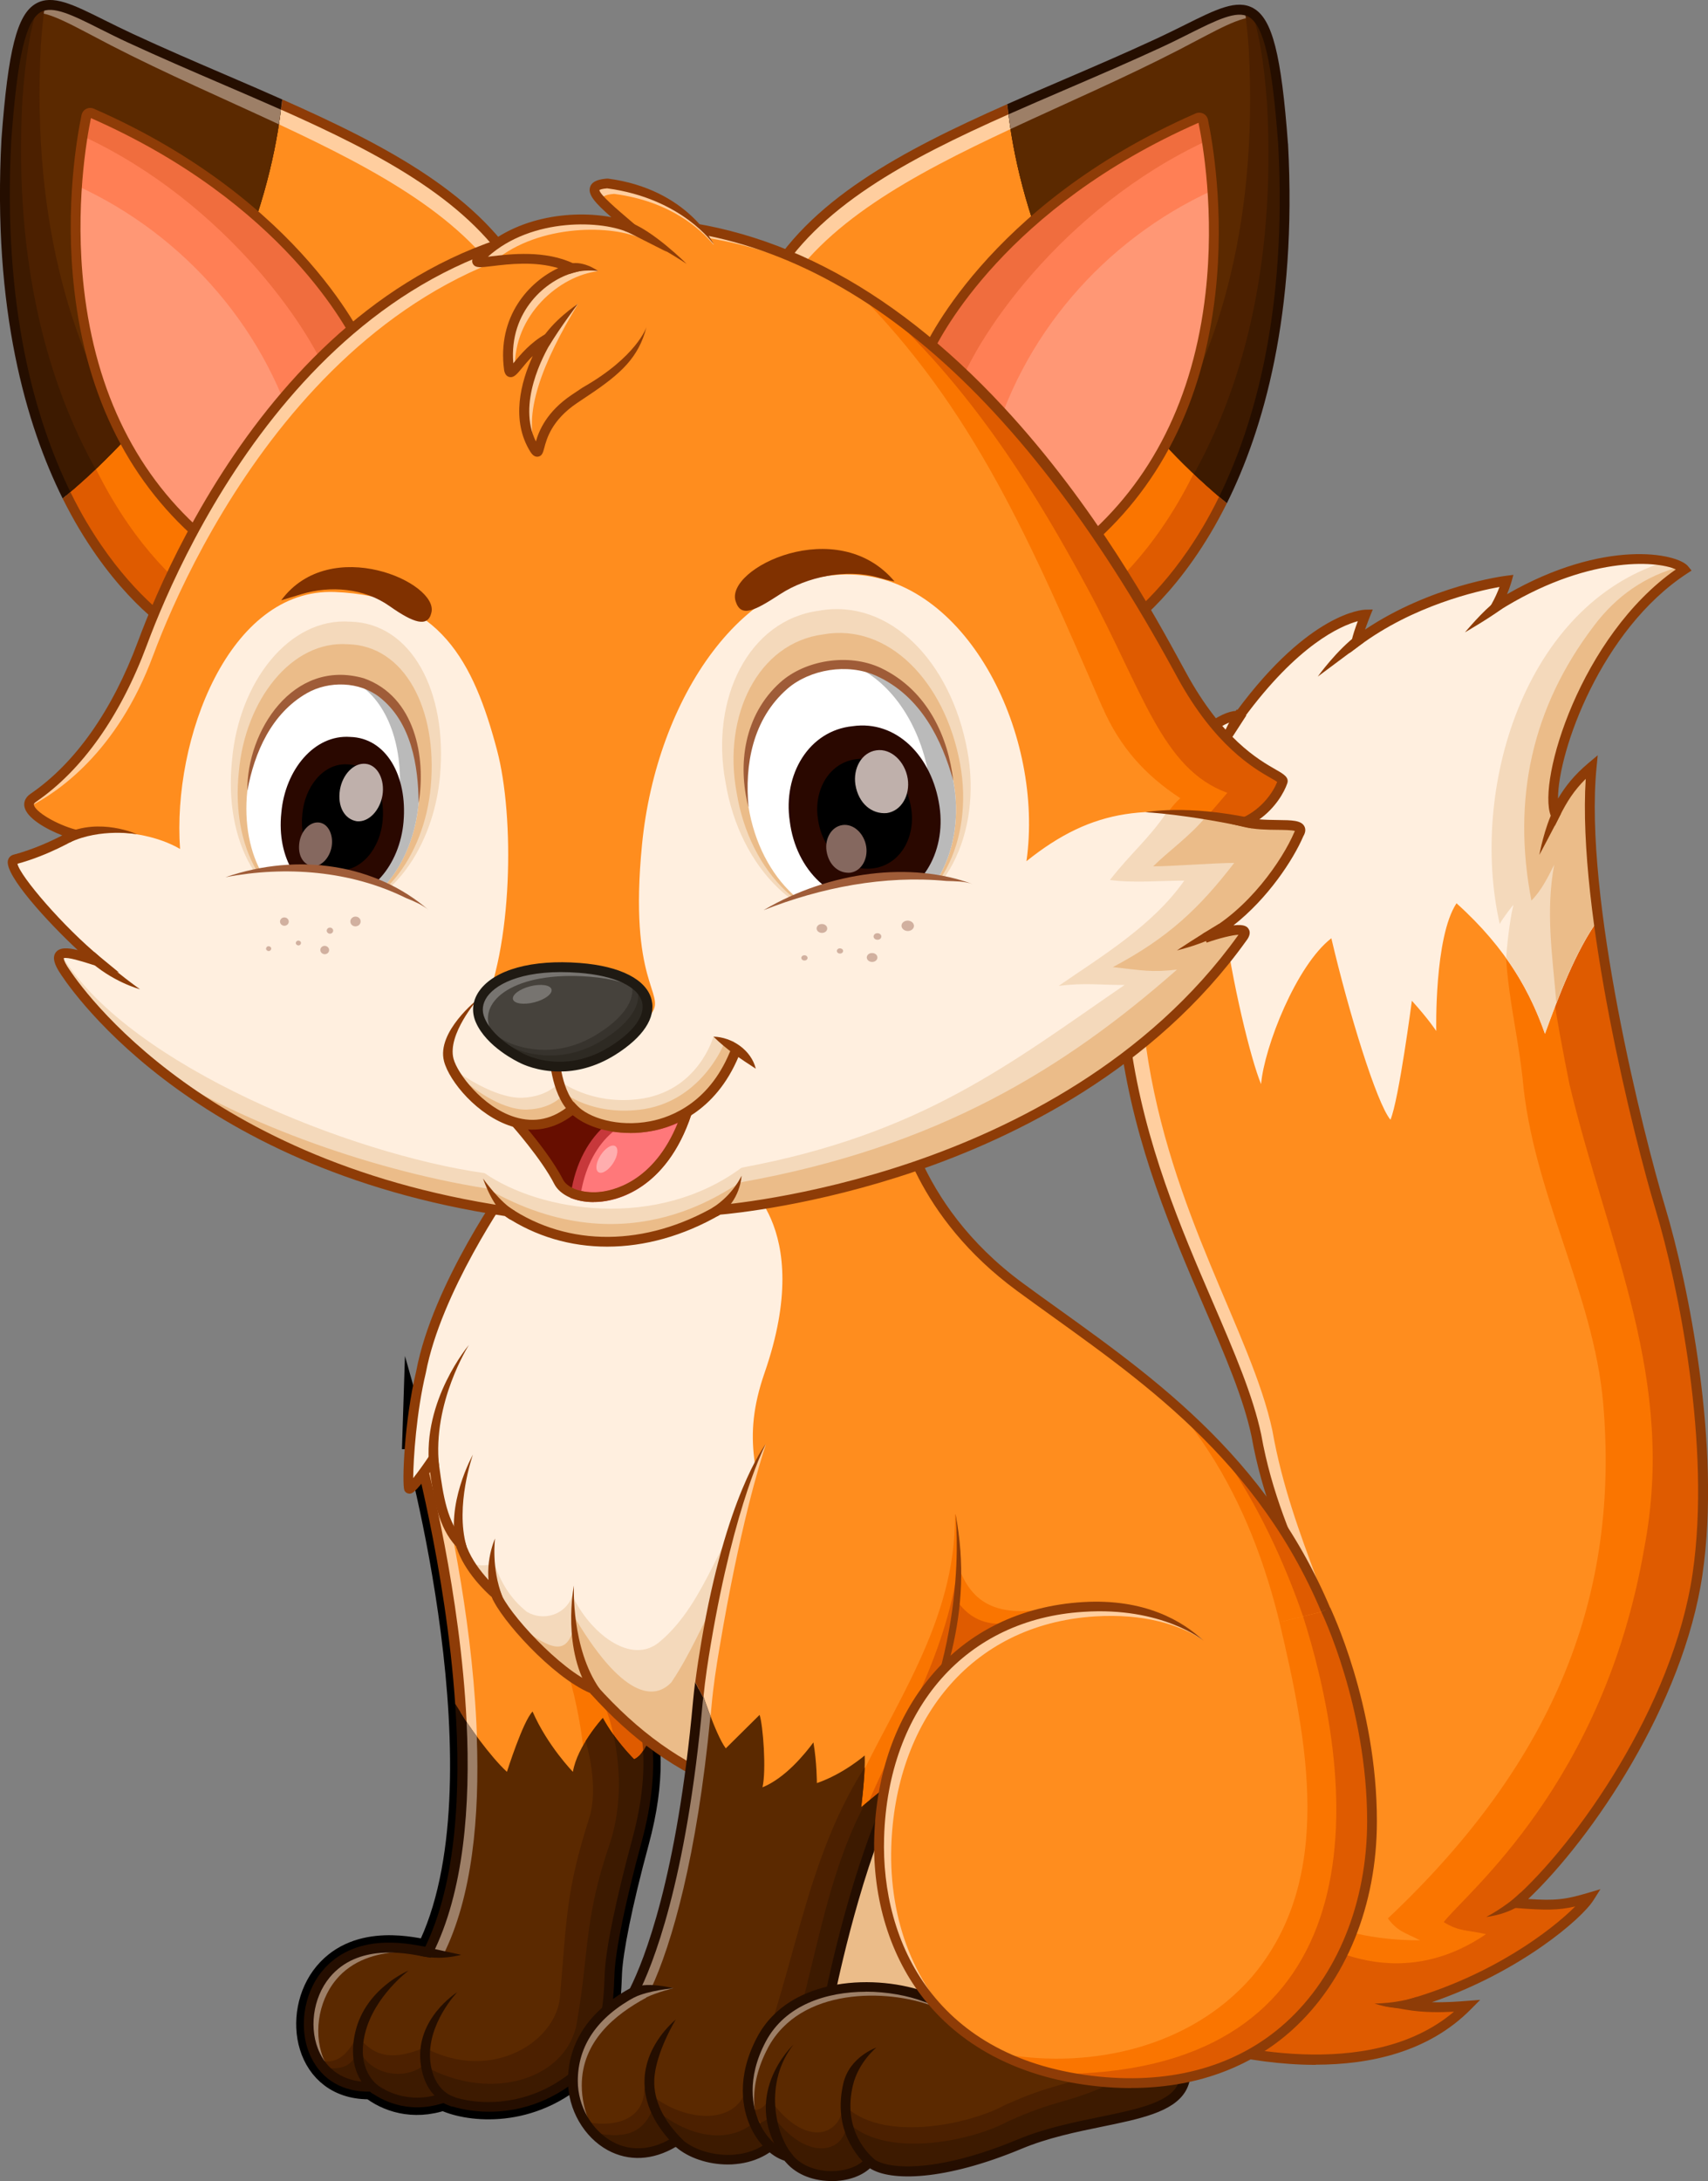 <?xml version="1.0" encoding="UTF-8"?><svg id="Ebene_2" xmlns="http://www.w3.org/2000/svg" viewBox="0 0 206.6 263.79"><rect x="0" y="0" width="206.6" height="263.79" fill="#808080" stroke="none"/><defs><style>.cls-1{fill:#c7383b;}.cls-2{fill:#d1b09f;}.cls-3{fill:#df5b00;}.cls-4{fill:#85685f;}.cls-5{fill:#3d1a00;}.cls-6{fill:#1f1a13;}.cls-7{fill:#f06d3e;}.cls-8{fill:#bfb0ab;}.cls-9{fill:#ebbc89;}.cls-10{fill:#4c2000;}.cls-11{fill:#8e3c07;}.cls-12{fill:#2a0800;}.cls-13{fill:#fa7500;}.cls-14{fill:#ffefdf;}.cls-15{fill:#2e2a23;}.cls-16{fill:#ffadae;}.cls-17{fill:#ff9775;}.cls-18{fill:#fff;}.cls-19{fill:#777470;}.cls-20{fill:#bababa;}.cls-21{fill:#250e00;}.cls-22{fill:#37332d;}.cls-23{fill:#ff7f55;}.cls-24{fill:#ffce9f;}.cls-25{fill:#803100;}.cls-26{fill:#5b2900;}.cls-27{fill:#ff8d1e;}.cls-28{fill:#f4d9bb;}.cls-29{fill:#9d7f67;}.cls-30{fill:#ff787a;}.cls-31{fill:#9f5c38;}.cls-32{fill:#46423c;}.cls-33{fill:#670e00;}.cls-34{fill:none;stroke:#000;stroke-miterlimit:10;stroke-width:3px;}</style></defs><g id="Ebene_1-2"><path class="cls-27" d="M142.5,246.32s23.18,8.29,34.99-3.72c-1.73.13-4.59.35-7.3-.12,12.39-3.48,20.67-10.8,22.04-12.98-3.12.93-4.32,1.02-8.81.67,7.74-6.81,19.52-23.56,21.91-39.81,2.39-16.24-2.09-36.23-4.48-44.17-2.39-7.94-9.92-37.4-8.33-53.45-2.26,1.91-3.34,3.6-4.39,5.69-1.5-3.9,3.78-21.84,15.6-29.56-1.22-1.51-10.84-3.06-22.85,4.54.94-1.68,1.37-3.18,1.37-3.18,0,0-9.95,1.24-18.18,7.38.19-1.06,1.09-3.27,1.09-3.27,0,0-6.41.15-15.27,12.23-1.48-.16-4.92,1.65-8.4,7.05-3.47,5.39-7.56,17.1-5.32,32.84,2.86,20.13,13.3,35.4,15.79,47.17,4.67,26.55,28.83,37.47-9.47,72.69Z"/><path class="cls-24" d="M142.5,246.32s4.34,1.55,10.22,2.34c-4.93-.83-8.4-2.06-8.4-2.06,34.68-34.11,14.27-47.02,9.59-73.56-2.5-11.77-12.42-26.3-15.28-46.43-2.24-15.74,1.21-27.32,4.68-32.71,3.47-5.39,6.91-7.2,8.4-7.05,5.8-7.91,10.55-10.71,13.14-11.7.18-.47.32-.81.32-.81,0,0-6.41.15-15.27,12.23-1.48-.16-4.92,1.65-8.4,7.05-3.47,5.39-7.56,17.1-5.32,32.84,2.86,20.13,13.3,35.4,15.79,47.17,4.67,26.55,28.83,37.47-9.47,72.69Z"/><path class="cls-13" d="M205.33,190.37c2.39-16.24-2.09-36.23-4.48-44.17-2.39-7.94-9.92-37.4-8.33-53.45-2.26,1.91-3.34,3.6-4.39,5.69-.24-.62-.3-1.61-.2-2.86-2.55,4.28-4.66,8.76-5.46,13.74-1.18,7.1.91,13.94,1.7,21.05,1.18,13.81,8.56,25.91,9.75,39.32,1.97,22.89-5.52,42.98-26.04,62.34,1.18,1.58,2.04,1.7,3.9,2.65-5.29,0-10.29-.99-14.93-3.55-3.23,4.39-8.51,9.81-14.35,15.19,0,0,23.18,8.29,34.99-3.72-1.73.13-4.59.35-7.3-.12,12.39-3.48,20.67-10.8,22.04-12.98-3.12.93-4.32,1.02-8.81.67,7.74-6.81,19.52-23.56,21.91-39.81Z"/><path class="cls-3" d="M205.33,190.37c2.39-16.24-2.09-36.23-4.48-44.17-2.39-7.94-9.92-37.4-8.33-53.45-2.26,1.91-3.34,3.6-4.39,5.69-1.5-3.9,3.78-21.84,15.6-29.56-.2-.25-.62-.49-1.24-.7-4.36,1.53-8.46,3.47-11.74,7.21-8.29,10.26-8.29,22.49-6.71,34.72.39-1.58,1.18-2.37,2.76-2.76,0,7.89,1.47,15.94,3.05,23.83,4.73,19.73,12.97,35.64,9.02,56.16-4.94,28.4-21.47,41.58-24.24,45.13,1.85,1.15,2.66.91,5.12,1.46-12.13,8.27-22.85-.6-22.85-.6-3.33,5.08-7.4,6.53-14.43,13,0,0,23.18,8.29,34.99-3.72-1.73.13-4.59.35-7.3-.12,12.39-3.48,20.67-10.8,22.04-12.98-3.12.93-4.32,1.02-8.81.67,7.74-6.81,19.52-23.56,21.91-39.81Z"/><path class="cls-14" d="M192.53,92.74c-2.26,1.91-3.34,3.6-4.39,5.69-1.5-3.9,3.78-21.84,15.6-29.56-1.22-1.51-10.84-3.06-22.85,4.54.94-1.68,1.37-3.18,1.37-3.18,0,0-9.95,1.24-18.18,7.38.19-1.06,1.09-3.27,1.09-3.27,0,0-6.41.15-15.27,12.23-1.48-.16-4.92,1.65-8.4,7.05-2.01,3.12-4.22,8.34-5.29,15.23.09.26,3.36,10.26,3.75,15.32.54-1.65,3.49-10.5,8.03-13.32.99,7.82,3.32,17.35,4.55,20.27.39-4.51,4.27-14.38,8.5-17.64,2.08,8.88,5.46,19.93,7.15,21.95,1.02-2.42,2.59-14.39,2.59-14.39,2.04,2.25,2.95,3.66,2.95,3.66,0,0-.26-11.36,2.45-15.45,6.25,5.62,9,10.97,10.7,15.79,1.56-4.32,3.74-10.12,6.47-13.83-.9-6.77-1.33-13.31-.82-18.46Z"/><path class="cls-28" d="M201.5,67.91c-17.12,5.26-23.79,27.54-20.09,43.84.33-.66,1.72-2.45,1.64-2.27-.55,2.29-.9,6.37-.85,6.43,2.27,3.19,3.66,6.25,4.68,9.12,1.56-4.32,3.74-10.12,6.47-13.83-.9-6.77-1.33-13.31-.82-18.46-2.26,1.91-3.34,3.6-4.39,5.69-1.5-3.9,3.78-21.84,15.6-29.56-.29-.36-1.07-.73-2.24-.97Z"/><path class="cls-9" d="M203.3,68.52c-4.28,1.14-7.77,3.53-10.51,7.19-7.5,9.86-9.91,20.98-7.55,33.21,1.18-1.18,1.97-2.76,2.76-4.34-1.07,5.7-.21,11.07.26,16.7,1.38-3.55,3.08-7.37,5.08-10.08-.9-6.77-1.33-13.31-.82-18.46-2.26,1.91-3.34,3.6-4.39,5.69-1.5-3.9,3.78-21.84,15.6-29.56-.09-.12-.25-.23-.44-.35Z"/><path class="cls-11" d="M159.15,249.74c-8.67,0-16.3-2.67-16.85-2.86l-.92-.33.72-.66c27.84-25.61,22.45-37.91,15.62-53.47-2.5-5.69-5.08-11.58-6.33-18.68-.98-4.63-3.2-9.78-5.77-15.74-3.89-9.04-8.3-19.29-10.03-31.45-2.13-15,1.4-27.01,5.41-33.25,3.22-5,6.61-7.25,8.6-7.33,8.83-11.93,15.27-12.22,15.55-12.23l.9-.02-.34.84s-.31.77-.6,1.59c7.93-5.31,16.68-6.46,17.07-6.51l.88-.11-.24.86s-.18.63-.53,1.48c11.74-6.75,20.61-4.98,21.91-3.37l.41.51-.55.36c-10.39,6.79-15.62,21.53-15.6,27.22.89-1.5,1.96-2.85,3.68-4.3l1.12-.94-.14,1.45c-1.56,15.68,5.65,44.4,8.31,53.22,2.75,9.15,6.79,28.81,4.5,44.43-2.31,15.7-13.36,31.91-21.08,39.23,3.33.22,4.52.06,7.23-.74l1.51-.45-.84,1.33c-1.44,2.29-8.9,8.68-19.54,12.34,1.65.04,3.19-.07,4.26-.16l1.57-.12-1.11,1.12c-5.13,5.21-12.24,6.72-18.77,6.72ZM143.65,246.07c4.26,1.31,21.92,5.98,32.22-2.76-1.66.09-3.76.11-5.78-.24l-2.59-.44,2.53-.71c10.44-2.93,17.68-8.49,20.51-11.34-2.04.47-3.59.47-7.16.19l-1.4-.11,1.05-.92c7.59-6.68,19.35-23.34,21.71-39.45,2.26-15.41-1.74-34.86-4.46-43.91-2.59-8.61-9.49-36.04-8.47-52.18-1.44,1.43-2.29,2.79-3.15,4.51l-.6,1.2-.48-1.25c-1.64-4.28,3.63-21.73,15.13-29.79-2.38-1.1-10.92-1.64-21.5,5.06l-1.98,1.26,1.15-2.05c.46-.81.79-1.58,1-2.15-2.66.48-10.4,2.23-16.95,7.11l-1.19.89.26-1.47c.11-.64.46-1.64.74-2.39-2.06.56-7.27,2.82-13.85,11.81l-.2.27-.34-.04c-1.26-.13-4.5,1.59-7.84,6.78-3.9,6.06-7.32,17.76-5.24,32.44,1.71,12.01,6.08,22.18,9.95,31.15,2.59,6.02,4.83,11.22,5.84,15.98,1.23,6.98,3.78,12.8,6.25,18.43,3.38,7.7,6.57,14.96,5.27,23.5-1.4,9.22-7.9,18.97-20.43,30.63Z"/><path class="cls-11" d="M179.78,231.85s2.44-1.26,4.11-2.92l.82.81c-1.81,1.81-4.93,2.11-4.93,2.11Z"/><path class="cls-11" d="M166.26,242.32s2.67.02,5.1-.8l.43,1c-2.64.9-5.52-.2-5.52-.2Z"/><path class="cls-11" d="M186.2,103.4c.02-.14.62-3.29,1.71-5.46l.9.47c-.98,1.95-2.61,4.99-2.61,4.99Z"/><path class="cls-11" d="M177.2,76.48c.1-.09,2.13-2.58,3.81-3.83l.7.95c-1.62,1.21-4.51,2.88-4.51,2.88Z"/><path class="cls-11" d="M159.4,81.83c.09-.13,2.32-3.22,4.79-5.06l.71.96c-2.28,1.7-5.5,4.1-5.5,4.1Z"/><path class="cls-11" d="M145.75,94.12c.08-.22,1.95-5.34,3.84-8.32l1.16.74c-1.81,2.85-5,7.58-5,7.58Z"/><path class="cls-34" d="M50.17,173.75s11.84,42.06,1.6,62.38c-1.5-.24-8.35-2.13-12.33,2.64-3.98,4.77-2.44,13.9,5.51,13.63,1.81,1.46,4.96,2.64,8.7,1.34,2.52,1.3,9.89,2.48,16.23-2.99,3.74-3.62,3.74-9.49,3.86-12.13.12-2.64,1.22-8.31,3.27-15.87,2.05-7.56,1.59-12.68.33-16.7-1.26-4.02-10.32-32.45-27.17-32.29Z"/><path class="cls-27" d="M50.17,173.75s11.84,42.06,1.6,62.38c-1.5-.24-8.35-2.13-12.33,2.64-3.98,4.77-2.44,13.9,5.51,13.63,1.81,1.46,4.96,2.64,8.7,1.34,2.52,1.3,9.89,2.48,16.23-2.99,3.74-3.62,3.74-9.49,3.86-12.13.12-2.64,1.22-8.31,3.27-15.87,2.05-7.56,1.59-12.68.33-16.7-1.26-4.02-10.32-32.45-27.17-32.29Z"/><path class="cls-24" d="M51.92,235.83c.75.12,1.34.25,1.66.31,9.95-19.76-.95-60.05-1.57-62.28-.6-.07-1.21-.11-1.84-.1,0,0,11.72,41.65,1.74,62.08Z"/><path class="cls-13" d="M77.35,206.04c-1.26-4.02-10.32-32.45-27.17-32.29,0,0,.35,1.24.87,3.39,24.73,18.31,23.99,50.96,11.09,77.4,2.5-.48,5.21-1.6,7.75-3.8,3.74-3.62,3.74-9.49,3.86-12.13.12-2.64,1.22-8.31,3.27-15.87,2.05-7.56,1.59-12.68.33-16.7Z"/><path class="cls-3" d="M77.35,206.04c-1.12-3.58-8.44-26.56-21.95-31.4,1.01,3.23,3.09,5.74,5.16,8.86,5.52,7.5,9.47,14.99,12.63,22.89,4.34,11.44-1.58,22.1-4.34,33.54-.39,2.37.79,5.13-.79,7.5-3.55,6.31-12.23,5.92-16.97.39-.39,1.97-2.37,3.16-3.95,2.37-1.18-.79-2.76-1.97-3.55-3.16-1.53,1.21-3.12,2.09-4.74,2.7,1.25,1.67,3.26,2.77,6.1,2.67,1.81,1.46,4.96,2.64,8.7,1.34,2.52,1.3,9.89,2.48,16.23-2.99,3.74-3.62,3.74-9.49,3.86-12.13.12-2.64,1.22-8.31,3.27-15.87,2.05-7.56,1.59-12.68.33-16.7Z"/><path class="cls-26" d="M51.77,236.13c-1.5-.24-8.35-2.13-12.33,2.64-3.98,4.77-2.44,13.9,5.51,13.63,1.81,1.46,4.96,2.64,8.7,1.34,2.52,1.3,9.89,2.48,16.23-2.99,3.74-3.62,3.74-9.49,3.86-12.13.12-2.64,1.22-8.31,3.27-15.87,1.37-5.05,1.62-9.01,1.26-12.28-.39,1.92-1.57,2.32-1.57,2.32,0,0-2.31-2.27-3.78-5,0,0-3.1,3.36-3.62,6.51,0,0-3.07-3.15-4.88-7.29-1.16,1.15-3.1,7.29-3.1,7.29-1.97-1.79-4.95-5.96-5.57-7.18.62,10.48-.09,21.32-3.97,29.03Z"/><path class="cls-29" d="M40.65,239.44c3.98-4.77,11.44-3.16,12.93-2.92,3.57-7.09,4.45-16.84,4.09-26.51-.91-1.24-1.65-2.36-1.93-2.9.62,10.48-.09,21.32-3.97,29.03-1.5-.24-8.35-2.13-12.33,2.64-3.76,4.51-2.59,12.92,4.29,13.59-1.79-.63-3.7-1.48-4.44-3.03-1.43-2.99-.89-7.19,1.35-9.88Z"/><path class="cls-10" d="M78.27,210.46c-.39,1.92-1.57,2.32-1.57,2.32,0,0-2.31-2.27-3.78-5,0,0-1.08,1.18-2.07,2.79.8,2.81,1.3,6.69.4,9.39-2.76,8.68-2.69,12.01-3.48,21.08-.11,5.76-8.21,10.99-16.42,6.62-4.68,1.94-6.45.53-8.15-1.42-1.22,2.4-2.53,3.51-4.7,2.96,1.2,1.96,3.33,3.31,6.46,3.2,1.81,1.46,4.96,2.64,8.7,1.34,2.52,1.3,9.89,2.48,16.23-2.99,3.74-3.62,3.74-9.49,3.86-12.13.12-2.64,1.22-8.31,3.27-15.87,1.37-5.05,1.62-9.01,1.26-12.28Z"/><path class="cls-5" d="M78.27,210.46c-.39,1.92-1.57,2.32-1.57,2.32,0,0-1.25-1.23-2.5-2.97.82,3.72,1.08,8.53-.43,13.14-3.22,9.37-2.49,13.42-4.07,22.11-1.58,6.71-10.77,9.17-18.47,4.74-1.96,1.66-6.2,1.51-7.86-1.92-.79,2.2-2.15,2.43-4.23,2.21,1.26,1.47,3.19,2.4,5.82,2.31,1.81,1.46,4.96,2.64,8.7,1.34,2.52,1.3,9.89,2.48,16.23-2.99,3.74-3.62,3.74-9.49,3.86-12.13.12-2.64,1.22-8.31,3.27-15.87,1.37-5.05,1.62-9.01,1.26-12.28Z"/><path class="cls-21" d="M77.79,211.8c.18,3.26-.26,6.79-1.35,10.79-1.93,7.13-3.16,13.11-3.29,16l-.02.51c-.11,2.79-.31,7.98-3.63,11.2-6,5.18-13.08,4.2-15.57,2.92l-.23-.12-.24.08c-4.27,1.49-7.31-.57-8.14-1.24l-.17-.14h-.22c-2.88.11-5.09-1.12-6.23-3.46-1.39-2.84-.88-6.7,1.19-9.19,3.39-4.06,9.08-2.95,11.23-2.54.23.04.41.08.56.1l.43.07.19-.39c3.81-7.56,4.63-17.97,4.14-28.14l-1.38-2.19c.72,10.56.15,21.59-3.62,29.4-.03,0-.06-.01-.09-.02-2.33-.45-8.52-1.66-12.36,2.94-2.36,2.83-2.93,7.24-1.35,10.47,1.33,2.72,3.86,4.19,7.12,4.13,1.13.85,4.39,2.83,8.86,1.38,1.06.49,3.07,1.05,5.56,1.05,3.24,0,7.29-.95,11.11-4.25,3.69-3.57,3.9-9.07,4.02-12.02l.02-.51c.13-2.81,1.34-8.7,3.25-15.74,1.31-4.83,1.71-9.02,1.23-12.87l-1.02,1.77Z"/><path class="cls-11" d="M50.95,174.35c14.89.67,23.51,24.48,25.83,31.87.56,1.79.9,3.63,1.01,5.58l1.02-1.77c-.18-1.43-.48-2.81-.9-4.16-2.41-7.69-11.51-32.71-27.6-32.71-.05,0-.1,0-.15,0h-.77s.21.75.21.75c.07.25,4.33,15.65,5.46,32.16l1.38,2.19c-.75-15.42-4.52-30.3-5.48-33.9Z"/><path class="cls-21" d="M52.94,236.78c-.65,0-1.36-.06-2.08-.22l.26-1.15c2.15.49,4.67,1.02,4.67,1.02-.07.02-1.29.36-2.86.36Z"/><path class="cls-21" d="M45.13,253.26c-.14-.09-3.43-2.26-2.13-7.58,1.24-5.12,6.21-7.25,6.42-7.34,0,0-4.17,3.09-5.27,7.62-1.08,4.46,1.51,6.23,1.62,6.3l-.64,1Z"/><path class="cls-21" d="M54.75,254.8c-.14-.03-3.45-.83-3.89-5.46-.5-5.17,4.24-8.26,4.45-8.39,0,0-3.69,3.83-3.27,8.28.36,3.74,2.87,4.39,2.98,4.42l-.27,1.15Z"/><path class="cls-27" d="M123.34,155.63c-13.71-10.08-14.86-22.96-14.86-22.96-3.74.91-46.46,10.03-46.46,10.03,0,0-9.11,12.62-11.11,23.23-1.47,6.09-1.68,13.55-1.47,14.07.21.53,2.94-3.57,2.94-3.57.53,3.57.85,7.77,3.31,10.29.99,3.36,4.29,6.09,4.29,6.09.8,2.42,7.31,9.66,11.72,11.45,4.52,5.04,9.77,9.24,16.59,11.87,6.83,2.63,10.13,20.95,10.13,20.95,0,0-.39,2.91,8.59,7.4,5.67,2.84,12.42-.37,12.42-.37,13.92-6.87,39.93-23.65,42.81-44.37-7.85-23.63-25.21-34.03-38.91-44.11Z"/><path class="cls-13" d="M141.81,169.68c10.33,11.91,13.99,27.14,15.73,42.81,2.4-4.03,4.09-8.3,4.71-12.74-4.51-13.57-12.15-22.77-20.44-30.06Z"/><path class="cls-3" d="M160.45,206.57c.86-2.22,1.48-4.5,1.8-6.83-3.53-10.64-8.99-18.59-15.18-25.04,8.92,12.18,12.97,27.65,13.38,31.87Z"/><path class="cls-13" d="M127.97,194.31c-7.66,1.69-10.73-.58-12.27-5.52-3.95,8.68-8.27,18.79-15.76,25.89-1.95,1.76-4.02,3.19-6.16,4.37,3.61,6.3,5.37,16.06,5.37,16.06,0,0-.39,2.91,8.59,7.4,5.67,2.84,12.42-.37,12.42-.37,4.42-2.18,10.05-5.36,15.77-9.34-3.75-4.76-7.41-9.68-8.76-15.75-2.37-8.29,1.99-14.45.81-22.74Z"/><path class="cls-3" d="M126.85,194.94c-6.19,2.57-10.07,2.01-12.46-3.89-3.95,8.68-7.66,18.49-15.16,25.59-1.95,1.76-4.02,3.19-6.16,4.37,3.61,6.3,5.37,16.06,5.37,16.06,0,0-.39,2.91,8.59,7.4,5.67,2.84,12.42-.37,12.42-.37,4.42-2.18,10.05-5.36,15.77-9.34-3.75-4.76-7.41-9.68-8.76-15.75-2.37-8.29,1.58-15.78.39-24.07Z"/><path class="cls-14" d="M93.46,186.66c-1.81-8.19-3.83-12.4-.97-20.64,6.26-18.06-3.14-23.59-3.14-23.59-1.12-1.98-.62-3.37-3.28-4.89-11.9,2.56-24.05,5.15-24.05,5.15,0,0-9.11,12.62-11.11,23.23-1.47,6.09-1.68,13.55-1.47,14.07.21.53,2.94-3.57,2.94-3.57.53,3.57.85,7.77,3.31,10.29.99,3.36,4.29,6.09,4.29,6.09.8,2.42,7.31,9.66,11.72,11.45,4.52,5.04,9.77,9.24,16.59,11.87.6.23,1.18.59,1.73,1.04,15.33-10.07,4.12-27.37,3.43-30.5Z"/><path class="cls-28" d="M91.89,180.04c-4.75,5.28-6.37,13.67-12,18.45-3.55,3.16-8.68-1.18-10.65-5.52-.79,2.37-3.55,3.16-5.52,1.97-1.97-1.58-3.16-3.55-3.95-5.92-.96.48-2.06.37-3.05-.05,1.35,2.24,3.26,3.83,3.26,3.83.8,2.42,7.31,9.66,11.72,11.45,4.52,5.04,9.77,9.24,16.59,11.87.6.23,1.18.59,1.73,1.04,15.33-10.07,4.12-27.37,3.43-30.5-.55-2.5-1.12-4.64-1.57-6.63Z"/><path class="cls-9" d="M93.52,186.88c-6.77,2.69-7.62,9.57-12.3,16.58-1.74,1.87-5.44,2.61-11.6-7.65-.79,4.65-2.6,4.12-7.44.38,2.48,3.04,6.5,6.85,9.53,8.07,4.52,5.04,9.77,9.24,16.59,11.87.6.23,1.18.59,1.73,1.04,15.02-9.86,4.57-26.66,3.49-30.29Z"/><path class="cls-11" d="M112.33,246.25c-1.8,0-3.73-.32-5.57-1.24-8.43-4.21-8.92-7.21-8.92-7.89-.22-1.19-3.51-18.04-9.75-20.44-6.26-2.41-11.58-6.2-16.73-11.92-4.58-1.94-10.84-8.96-11.87-11.59-.63-.55-3.34-3.04-4.31-6.13-2.17-2.31-2.72-5.83-3.16-9-1.88,2.68-2.27,2.64-2.57,2.61-.24-.03-.45-.18-.54-.41-.3-.76-.02-8.37,1.44-14.43,1.99-10.59,10.83-22.91,11.21-23.43l.13-.18.22-.05c.43-.09,42.75-9.13,46.44-10.03l.67-.16.06.68c.01.13,1.31,12.75,14.62,22.54h0c1.41,1.04,2.83,2.06,4.34,3.14,12.98,9.32,27.68,19.88,34.78,41.26l.04.13-.02.14c-3.35,24.05-36.52,41.55-43.14,44.81-.2.1-3.46,1.61-7.37,1.61ZM99.03,237.16s0,2.66,8.26,6.8c5.34,2.67,11.83-.35,11.9-.38,6.5-3.21,39.09-20.39,42.46-43.78-6.99-20.92-21.5-31.34-34.3-40.54-1.51-1.08-2.93-2.11-4.35-3.15-12.14-8.93-14.58-19.89-15.01-22.72-6.2,1.42-42.39,9.15-45.6,9.84-1.12,1.59-9.06,13.14-10.88,22.8-1.15,4.78-1.51,10.41-1.53,12.75.54-.68,1.3-1.73,1.93-2.68l.85-1.28.22,1.52c.06.38.11.78.17,1.17.45,3.28.93,6.68,2.99,8.79l.1.11.04.14c.93,3.14,4.07,5.78,4.1,5.8l.13.11.05.16c.74,2.23,7.13,9.37,11.38,11.08l.13.05.09.1c5.05,5.64,10.25,9.36,16.37,11.71,7.06,2.71,10.37,20.64,10.5,21.4l.02.09v.09h-.01Z"/><path class="cls-27" d="M21.23,76.09S-1.7,62.62.77,16.83C2.36-4.59,5.09-.34,15.8,4.63c19.42,8.99,39.61,15.04,47.35,29.21-15.35,15.27-41.93,42.26-41.93,42.26Z"/><path class="cls-24" d="M3.91,1.55h0c1.93-.27,4.84,1.52,9.5,3.93,6.66,3.43,13.68,6.46,20.33,9.56,12,5.6,22.75,11.43,27.88,20.32.52-.52,1.04-1.03,1.54-1.53-5.56-10.18-17.56-16.17-31.08-22.07-.08-.03-.16-.07-.24-.11-.37-.16-.75-.32-1.12-.49-.43-.19-.86-.37-1.3-.56-.9-.38-1.79-.77-2.69-1.16-3.31-1.42-6.66-2.87-10-4.4-.3-.14-.61-.28-.91-.42-.7-.32-1.37-.65-2-.95-.13-.06-.25-.12-.37-.19-.62-.31-1.21-.6-1.77-.88-.22-.11-.44-.22-.66-.32-.11-.05-.21-.1-.32-.15-.21-.1-.41-.2-.62-.29-.2-.09-.4-.19-.59-.27-.19-.08-.38-.17-.56-.24-.18-.07-.36-.15-.54-.21-.09-.03-.17-.06-.26-.09-.17-.06-.34-.11-.5-.16-.69-.2-1.3-.3-1.85-.25-.03,0-.05,0-.08,0-.03,0-.07,0-.1.01-.1.01-.19.03-.29.06-.05.01-.09.02-.14.04-.4.12-.76.34-1.09.66-.04.04-.07.07-.1.11-.02.02-.04.04-.06.06Z"/><path class="cls-13" d="M.59,23.6h0c0,.52,0,1.02.01,1.52,0,.51.02,1,.03,1.5.01.49.03.98.05,1.47,0,.04,0,.08,0,.12.02.45.04.89.06,1.33.02.44.05.88.08,1.31,0,.04,0,.07,0,.1.02.35.05.7.07,1.04.01.19.03.38.04.56,0,.04,0,.09.01.13.03.35.06.69.09,1.03.04.45.09.9.13,1.34.04.35.07.69.12,1.03.02.19.04.38.07.57.04.34.08.67.13,1,.06.43.12.84.18,1.26.04.28.08.55.13.83.03.19.06.39.09.58.09.57.19,1.13.3,1.68.34,1.78.71,3.47,1.13,5.08.09.35.18.69.28,1.03.12.46.25.91.38,1.35.07.24.14.47.21.71.18.59.36,1.17.56,1.74.07.2.13.39.2.59.1.3.21.59.31.88.06.17.12.35.19.52.35.96.72,1.88,1.1,2.77.11.26.22.52.33.77.3.68.6,1.34.92,1.98.08.16.15.32.24.48,5.91,11.92,13.18,16.19,13.18,16.19,0,0,26.57-26.99,41.93-42.26-.27-.5-.56-.98-.87-1.46-15.14,15.18-34.07,34.41-34.07,34.41,0,0-6.61-4.02-12.8-13.94C9.38,43.18,3.73,27.92,4.95,5.33c.13-1.73.28-3.28.47-4.66-.04,0-.08.02-.12.03-.04.01-.08.02-.12.03-.04.01-.08.02-.12.04-.04.02-.08.03-.11.04-.11.05-.22.1-.33.17-.04.02-.07.04-.11.07-.07.05-.14.1-.21.15,0,0,0,0,0,0-.06.06-.13.11-.19.17-.06.06-.13.13-.19.2-.03.04-.06.07-.09.11-.04.04-.06.07-.09.11-.03.04-.06.08-.09.12-.03.04-.06.09-.09.13-.03.05-.06.09-.09.14-.03.05-.06.09-.09.14-.14.25-.28.52-.41.82-.03.06-.06.12-.08.19-.05.13-.1.26-.15.39-.05.14-.1.28-.15.43-.05.15-.09.3-.14.46-.04.14-.08.29-.12.44-.26.99-.49,2.19-.7,3.59-.04.26-.07.52-.11.79-.04.24-.07.49-.1.74,0,.07-.02.14-.02.21-.05.39-.1.8-.14,1.22-.07.68-.15,1.41-.22,2.17-.02.24-.04.49-.06.74,0,.08-.02.16-.02.24-.02.17-.03.34-.04.51-.02.29-.05.59-.07.89-.02.22-.04.45-.05.68-.03.58-.06,1.16-.08,1.74-.02.57-.04,1.14-.06,1.7,0,0,0,0,0,0-.02.56-.03,1.12-.04,1.67h0c0,.56-.01,1.1-.01,1.64Z"/><path class="cls-3" d="M.77,16.83C1.63,5.28,2.82,1.2,5.41.66c-.18,1.38-.34,2.93-.46,4.66-.06,1.05-.09,2.07-.12,3.09-.17,1.56-.33,3.31-.47,5.29-2.3,42.68,17.45,57.28,20.15,59.06-2.06,2.08-3.27,3.32-3.27,3.32,0,0-22.93-13.47-20.46-59.26Z"/><path class="cls-26" d="M34.05,12.63c-5.88-2.61-12.1-5.16-18.25-8.01C5.09-.34,2.36-4.59.77,16.83c-1.08,20,2.69,33.83,7.27,43.07,21.15-17.75,25.23-39.92,26.01-47.27Z"/><path class="cls-26" d="M34.05,12.63c-5.88-2.61-12.1-5.16-18.25-8.01C5.09-.34,2.36-4.59.77,16.83c-1.08,20,2.69,33.83,7.27,43.07,21.15-17.75,25.23-39.92,26.01-47.27Z"/><path class="cls-26" d="M34.05,12.63c-5.88-2.61-12.1-5.16-18.25-8.01C5.09-.34,2.36-4.59.77,16.83c-1.08,20,2.69,33.83,7.27,43.07,21.15-17.75,25.23-39.92,26.01-47.27Z"/><path class="cls-29" d="M3.91,1.55c1.93-.27,4.84,1.52,9.5,3.93,6.66,3.43,13.68,6.46,20.33,9.56.14-.92.24-1.73.32-2.41-.65-.29-1.31-.58-1.98-.87-.08-.03-.16-.07-.24-.11-.37-.16-.75-.32-1.12-.49-.43-.19-.86-.37-1.3-.56-.9-.38-1.79-.77-2.69-1.16-3.31-1.42-6.66-2.87-10-4.4-.3-.13-.61-.27-.91-.41-.7-.32-1.37-.65-2-.96-.13-.06-.25-.12-.37-.19-.62-.3-1.21-.6-1.77-.88-.22-.11-.44-.22-.66-.32-.11-.05-.21-.1-.32-.15-.21-.1-.41-.2-.62-.29-.2-.09-.4-.18-.59-.27-.19-.08-.38-.17-.56-.24-.18-.07-.36-.15-.54-.21-.09-.03-.17-.06-.26-.09-.17-.06-.34-.11-.5-.16-.69-.2-1.3-.3-1.85-.25-.03,0-.05,0-.08,0-.03,0-.07,0-.1.01-.1.01-.19.03-.29.06-.05.01-.09.02-.14.04-.4.12-.76.34-1.09.66-.04.04-.07.07-.1.11-.02.02-.04.04-.06.06Z"/><path class="cls-10" d="M.59,23.6h0c0,.52,0,1.02.01,1.52,0,.51.02,1,.03,1.5.01.49.03.98.05,1.47,0,.04,0,.08,0,.12.02.45.04.89.06,1.33.02.44.05.88.08,1.31,0,.04,0,.07,0,.1.02.35.05.7.07,1.04.01.19.03.38.04.56,0,.04,0,.09.01.13.03.35.06.69.09,1.03.04.45.09.9.13,1.34.04.35.07.69.12,1.03.02.19.04.38.07.57.04.34.08.67.13,1,.06.43.12.84.18,1.26.04.28.08.55.13.83.03.19.06.39.09.58.09.57.19,1.13.3,1.68.34,1.78.71,3.47,1.13,5.08.09.35.18.69.28,1.03.12.46.25.91.38,1.35.07.24.14.47.21.71.18.59.36,1.17.56,1.74.07.2.13.39.2.59.1.3.21.59.31.88.06.17.12.35.19.52.35.96.72,1.88,1.1,2.77.11.26.22.52.33.77.3.68.6,1.34.92,1.98.07.16.15.32.23.48h0c2.73-2.3,5.18-4.66,7.37-7.06C9.38,43.18,3.73,27.92,4.95,5.33c.13-1.73.28-3.28.47-4.66-.04,0-.08.02-.12.03-.04.01-.08.02-.12.03-.04.01-.08.02-.12.04-.04.02-.08.03-.11.04-.11.05-.22.1-.33.17-.04.02-.07.04-.11.07-.07.04-.14.09-.21.15,0,0,0,0,0,0-.07.06-.13.11-.19.17-.06.06-.13.13-.19.2-.03.04-.06.07-.09.11-.04.04-.06.07-.09.11-.03.04-.06.08-.09.12-.03.04-.06.09-.09.13-.03.05-.06.09-.09.14-.03.05-.06.09-.09.14-.14.24-.28.52-.41.82-.03.06-.06.12-.08.19-.05.13-.1.26-.15.39-.05.14-.1.28-.15.43-.05.15-.09.3-.14.46-.04.14-.08.29-.12.44-.26.99-.49,2.19-.7,3.59-.04.26-.07.52-.11.79-.04.24-.07.49-.1.74,0,.07-.02.14-.02.21-.05.39-.1.8-.14,1.22-.07.68-.15,1.41-.22,2.17-.02.24-.04.49-.06.74,0,.08-.02.16-.02.24-.02.17-.03.34-.04.51-.02.29-.05.59-.07.89-.02.22-.04.45-.05.68-.03.58-.06,1.16-.08,1.74-.02.57-.04,1.14-.06,1.7,0,0,0,0,0,0-.02.56-.03,1.12-.04,1.67h0c0,.56-.01,1.1-.01,1.64Z"/><path class="cls-5" d="M.59,22.72c0-.39,0-.78.02-1.18,0-.25,0-.5.01-.75,0-.44.02-.88.04-1.32,0-.21.01-.43.02-.64.03-.66.06-1.33.09-2,.02-.33.05-.64.07-.96,0-.12.02-.24.03-.36.02-.19.03-.38.05-.57.01-.14.02-.27.03-.4.01-.16.03-.33.04-.49.01-.14.03-.28.04-.42.01-.15.03-.29.04-.44.01-.14.03-.28.04-.42.01-.13.03-.27.04-.4.01-.14.03-.28.04-.42.01-.12.03-.24.04-.36.02-.14.03-.28.05-.42.01-.11.03-.23.04-.34.02-.14.03-.28.05-.41.01-.1.03-.21.04-.31.02-.14.03-.27.05-.41.01-.09.02-.19.04-.28.02-.14.04-.27.06-.41.01-.08.02-.17.04-.25.02-.13.04-.27.06-.4.01-.08.02-.15.04-.23.02-.13.04-.26.06-.39.01-.07.02-.13.03-.2.02-.13.05-.26.07-.39.01-.06.02-.12.03-.17.02-.13.05-.26.07-.39,0-.05.02-.09.03-.14.03-.13.05-.26.08-.39,0-.04.02-.07.02-.11.03-.13.06-.27.09-.39,0-.02.01-.05.02-.07.03-.14.07-.27.1-.41,0,0,0,0,0,0,.42-1.64.93-2.76,1.53-3.47,0,0,0,0,0,0,.05-.06.11-.12.17-.18,0,0,0,0,0,0,.06-.06.11-.11.17-.16,0,0,0,0,0,0,.06-.05.12-.1.18-.14,0,0,0,0,0,0,.06-.05.12-.09.18-.13-.84,2.36-1.44,5.9-1.82,11.02-1.11,20.6,3.47,35.05,8.85,44.72-1.12,1.06-2.3,2.12-3.54,3.16,0,0,0-.02-.01-.02-.14-.29-.28-.57-.42-.87-.07-.15-.14-.3-.21-.46-.08-.17-.16-.34-.24-.52-.07-.16-.14-.32-.22-.49-.08-.17-.15-.35-.23-.52-.07-.17-.14-.33-.21-.5-.08-.18-.15-.36-.23-.54-.07-.17-.14-.34-.21-.52-.07-.19-.15-.38-.22-.57-.07-.17-.13-.35-.2-.52-.08-.2-.15-.41-.23-.61-.06-.17-.12-.34-.19-.51-.09-.24-.17-.49-.25-.73-.05-.14-.1-.28-.15-.42-.13-.38-.25-.76-.38-1.15-.05-.16-.1-.31-.15-.47-.08-.25-.15-.5-.23-.75-.05-.18-.11-.36-.16-.54-.07-.24-.14-.48-.21-.72-.05-.19-.1-.38-.16-.57-.07-.24-.13-.49-.19-.73-.05-.19-.1-.39-.15-.58-.06-.25-.13-.51-.19-.77-.05-.19-.09-.38-.14-.58-.06-.28-.13-.56-.19-.84-.04-.18-.08-.36-.12-.54-.08-.36-.15-.73-.22-1.1-.02-.11-.04-.21-.06-.32-.09-.47-.18-.95-.26-1.44-.03-.17-.06-.34-.09-.51-.06-.33-.11-.66-.16-.99-.03-.2-.06-.41-.09-.61-.05-.31-.09-.62-.14-.93-.03-.21-.06-.43-.09-.65-.04-.31-.08-.62-.12-.94-.03-.22-.05-.44-.08-.66-.04-.32-.07-.65-.11-.98-.02-.22-.05-.43-.07-.65-.03-.36-.07-.72-.1-1.08-.02-.19-.04-.39-.05-.58-.04-.5-.08-1.01-.11-1.52,0-.06,0-.12-.01-.18-.04-.57-.07-1.15-.1-1.73,0-.19-.02-.38-.02-.57-.02-.4-.03-.8-.05-1.21,0-.23-.01-.46-.02-.7,0-.38-.02-.75-.02-1.13,0-.25,0-.5,0-.74,0-.38,0-.75,0-1.13,0-.25,0-.51,0-.76Z"/><path class="cls-21" d="M.18,16.79C.98,6.01,2.07,1.73,4.35.43c2-1.14,4.51.12,8.32,2.02,1.01.5,2.15,1.07,3.38,1.64,3.79,1.76,7.65,3.42,11.38,5.02,2.26.97,4.51,1.94,6.71,2.92l-.16,1.23c-2.3-1.02-4.65-2.03-7.02-3.05-3.74-1.61-7.6-3.27-11.41-5.03-1.24-.57-2.39-1.15-3.41-1.66C8.8,1.84,6.39.64,4.94,1.46c-1.83,1.04-2.83,5.36-3.57,15.41-1.09,20.23,2.89,33.95,7.14,42.62l-.93.8C3.2,51.48-.93,37.47.18,16.79Z"/><path class="cls-17" d="M10.45,14.01c-.94,4.46-6.3,34.22,14.66,51.58,10.3-6.93,18.77-23.35,18.77-23.35,0,0-7.2-17.36-32.75-28.55-.14-.06-.29-.05-.42,0-.13.06-.23.17-.26.32Z"/><path class="cls-23" d="M9.32,22.47c.29-4.18.87-7.25,1.13-8.46.03-.15.13-.26.26-.32.13-.06.28-.07.42,0,25.54,11.2,32.75,28.55,32.75,28.55,0,0-3.02,5.85-7.64,12.04-3.67-14.17-13.83-25.81-26.91-31.81Z"/><path class="cls-7" d="M10.7,13.69c.13-.06.28-.07.42,0,25.54,11.2,32.75,28.55,32.75,28.55,0,0-1.22,2.36-3.29,5.67-2.08-7.31-13.2-23.39-30.58-31.45.18-1.1.34-1.94.45-2.44.03-.15.13-.26.26-.32Z"/><path class="cls-11" d="M24.73,66.05c-8.95-7.41-14.25-17.85-15.75-31.02-1.17-10.19.39-18.76.89-21.14h0c.07-.32.28-.59.58-.73.29-.14.62-.14.91-.01,25.47,11.16,32.98,28.69,33.06,28.87l.11.25-.13.24c-.35.68-8.66,16.64-18.96,23.57l-.37.25-.34-.28ZM11,14.28c-.52,2.52-1.97,10.8-.85,20.62,1.45,12.69,6.49,22.76,14.99,29.95,9.2-6.43,16.97-20.57,18.07-22.63-1-2.15-8.92-17.69-32.22-27.94Z"/><path class="cls-11" d="M10.54,63.26c4.49,7.56,9.25,11.15,10.61,12.08,3.13-3.17,26.99-27.39,41.27-41.6-5.26-9.24-16.16-15.03-28.43-20.48l.16-1.23c12.77,5.66,24.14,11.66,29.53,21.53l.21.39-.32.31c-15.18,15.09-41.66,41.99-41.92,42.26l-.32.33-.4-.23c-.24-.14-5.92-3.55-11.36-12.67-.66-1.1-1.32-2.32-1.99-3.65l.93-.8c.68,1.38,1.36,2.64,2.03,3.77Z"/><path class="cls-27" d="M134.74,76.66s22.93-13.47,20.46-59.26c-1.58-21.42-4.32-17.17-15.03-12.21-19.42,8.99-39.61,15.04-47.35,29.21,15.35,15.27,41.93,42.26,41.93,42.26Z"/><path class="cls-24" d="M152.07,2.12h0c-1.93-.27-4.84,1.52-9.5,3.93-6.66,3.43-13.68,6.46-20.33,9.56-12,5.6-22.75,11.43-27.88,20.32-.52-.52-1.04-1.03-1.54-1.53,5.56-10.18,17.56-16.17,31.08-22.07.08-.03.16-.07.24-.11.37-.16.75-.32,1.12-.49.43-.19.86-.37,1.3-.56.9-.38,1.79-.77,2.69-1.16,3.31-1.42,6.66-2.87,10-4.4.3-.14.61-.28.91-.42.7-.32,1.37-.65,2-.95.13-.06.25-.12.37-.19.62-.31,1.21-.6,1.77-.88.22-.11.44-.22.66-.32.11-.05.21-.1.32-.15.21-.1.41-.2.62-.29.2-.09.4-.19.59-.27.19-.08.38-.17.56-.24.18-.07.36-.15.54-.21.09-.03.17-.06.26-.09.17-.06.34-.11.5-.16.69-.2,1.3-.3,1.85-.25.03,0,.05,0,.08,0,.03,0,.07,0,.1.01.1.01.19.03.29.06.05.01.09.02.14.04.4.12.76.34,1.09.66.04.04.07.07.1.11.02.02.04.04.06.06Z"/><path class="cls-13" d="M155.38,24.17h0c0,.52,0,1.02-.01,1.52,0,.51-.02,1-.03,1.5-.01.49-.03.98-.05,1.47,0,.04,0,.08,0,.12-.02.45-.04.89-.06,1.33-.02.44-.05.88-.08,1.31,0,.04,0,.07,0,.1-.02.35-.05.7-.07,1.04-.01.19-.03.38-.04.56,0,.04,0,.09-.01.13-.03.35-.06.69-.09,1.03-.04.45-.09.9-.13,1.34-.04.35-.07.69-.12,1.03-.02.19-.04.38-.07.57-.04.34-.08.67-.13,1-.06.43-.12.84-.18,1.26-.04.28-.08.55-.13.83-.03.19-.06.39-.09.58-.09.57-.19,1.13-.3,1.68-.34,1.78-.71,3.47-1.13,5.08-.09.35-.18.69-.28,1.03-.12.46-.25.91-.38,1.35-.07.24-.14.47-.21.71-.18.59-.36,1.17-.56,1.74-.07.2-.13.39-.2.59-.1.3-.21.59-.31.88-.06.17-.12.35-.19.52-.35.96-.72,1.88-1.1,2.77-.11.26-.22.52-.33.77-.3.68-.6,1.34-.92,1.98-.08.16-.15.32-.24.48-5.91,11.92-13.18,16.19-13.18,16.19,0,0-26.57-26.99-41.93-42.26.27-.5.56-.98.87-1.46,15.14,15.18,34.07,34.41,34.07,34.41,0,0,6.61-4.02,12.8-13.94,6.04-9.66,11.69-24.92,10.47-47.51-.13-1.73-.28-3.28-.47-4.66.04,0,.08.02.12.03.04.01.08.02.12.03.04.01.08.02.12.04.04.02.07.03.11.04.11.05.22.1.33.17.04.02.07.04.11.07.07.05.14.1.21.15,0,0,0,0,0,0,.06.06.13.11.19.17.06.06.13.13.19.2.03.04.06.07.09.11.04.04.06.07.09.11.03.04.06.08.09.12.03.04.06.09.09.13.03.05.06.09.09.14.03.05.06.09.09.14.14.25.28.52.41.82.03.06.06.12.08.19.05.13.1.26.15.39.05.14.1.28.15.43.05.15.09.3.14.46.04.14.08.29.12.44.26.99.49,2.19.7,3.59.04.26.07.52.11.79.04.24.07.49.1.74,0,.07.02.14.02.21.05.39.1.8.14,1.22.07.68.15,1.41.22,2.17.02.24.04.49.06.74,0,.08.02.16.02.24.02.17.03.34.04.51.02.29.05.59.07.89.02.22.04.45.05.68.03.58.06,1.16.08,1.74.02.57.04,1.14.06,1.7,0,0,0,0,0,0,.02.56.03,1.12.04,1.67h0c0,.56.01,1.1.01,1.64Z"/><path class="cls-3" d="M155.2,17.4c-.85-11.55-2.04-15.63-4.63-16.17.18,1.38.34,2.93.46,4.66.06,1.05.09,2.07.12,3.09.17,1.56.33,3.31.47,5.29,2.3,42.68-17.45,57.28-20.15,59.06,2.06,2.08,3.27,3.32,3.27,3.32,0,0,22.93-13.47,20.46-59.26Z"/><path class="cls-26" d="M121.92,13.2c5.88-2.61,12.1-5.16,18.25-8.01,10.71-4.96,13.45-9.22,15.03,12.21,1.08,20-2.69,33.83-7.27,43.07-21.15-17.75-25.23-39.92-26.01-47.27Z"/><path class="cls-26" d="M121.92,13.2c5.88-2.61,12.1-5.16,18.25-8.01,10.71-4.96,13.45-9.22,15.03,12.21,1.08,20-2.69,33.83-7.27,43.07-21.15-17.75-25.23-39.92-26.01-47.27Z"/><path class="cls-26" d="M121.92,13.2c5.88-2.61,12.1-5.16,18.25-8.01,10.71-4.96,13.45-9.22,15.03,12.21,1.08,20-2.69,33.83-7.27,43.07-21.15-17.75-25.23-39.92-26.01-47.27Z"/><path class="cls-29" d="M152.06,2.12c-1.93-.27-4.84,1.52-9.5,3.93-6.66,3.43-13.68,6.46-20.33,9.56-.14-.92-.24-1.73-.32-2.41.65-.29,1.31-.58,1.98-.87.08-.03.16-.07.24-.11.37-.16.75-.32,1.12-.49.43-.19.86-.37,1.3-.56.9-.38,1.79-.77,2.69-1.16,3.31-1.42,6.66-2.87,10-4.4.3-.13.61-.27.91-.41.7-.32,1.37-.65,2-.96.13-.06.25-.12.37-.19.62-.3,1.21-.6,1.77-.88.22-.11.44-.22.66-.32.11-.05.21-.1.32-.15.21-.1.41-.2.62-.29.2-.09.4-.18.59-.27.19-.08.38-.17.56-.24.18-.07.36-.15.54-.21.09-.03.17-.06.26-.09.17-.06.34-.11.5-.16.69-.2,1.3-.3,1.85-.25.03,0,.05,0,.08,0,.03,0,.07,0,.1.01.1.01.19.03.29.06.05.01.09.02.14.04.4.12.76.34,1.09.66.04.04.07.07.1.11.02.02.04.04.06.06Z"/><path class="cls-10" d="M155.38,24.17h0c0,.52,0,1.02-.01,1.52,0,.51-.02,1-.03,1.5-.01.49-.03.98-.05,1.47,0,.04,0,.08,0,.12-.02.45-.04.89-.06,1.33-.02.44-.05.88-.08,1.31,0,.04,0,.07,0,.1-.02.35-.05.7-.07,1.04-.01.19-.03.38-.04.56,0,.04,0,.09-.01.13-.03.35-.06.69-.09,1.03-.04.45-.09.9-.13,1.34-.04.35-.07.69-.12,1.03-.02.19-.04.38-.07.57-.04.34-.08.67-.13,1-.06.43-.12.84-.18,1.26-.04.28-.08.55-.13.83-.03.19-.06.39-.09.58-.09.57-.19,1.13-.3,1.68-.34,1.78-.71,3.47-1.13,5.08-.09.35-.18.69-.28,1.03-.12.46-.25.91-.38,1.35-.07.24-.14.47-.21.71-.18.59-.36,1.17-.56,1.74-.07.2-.13.39-.2.59-.1.3-.21.59-.31.88-.06.17-.12.35-.19.52-.35.96-.72,1.88-1.1,2.77-.11.26-.22.52-.33.77-.3.68-.6,1.34-.92,1.98-.07.16-.15.32-.23.48h0c-2.73-2.3-5.18-4.66-7.37-7.06,6.04-9.66,11.69-24.92,10.47-47.51-.13-1.73-.28-3.28-.47-4.66.04,0,.08.02.12.03.04.01.08.02.12.03.04.01.08.02.12.04.04.02.07.03.11.04.11.05.22.1.33.17.04.02.07.04.11.07.07.04.14.09.21.15,0,0,0,0,0,0,.07.06.13.11.19.17.06.06.13.13.19.2.03.04.06.07.09.11.04.04.06.07.09.11.03.04.06.08.09.12.03.04.06.09.09.13.03.05.06.09.09.14.03.05.06.09.09.14.14.24.28.52.41.82.03.06.06.12.08.19.05.13.1.26.15.39.05.14.1.28.15.43.05.15.09.3.14.46.04.14.08.29.12.44.26.99.49,2.19.7,3.59.04.26.07.52.11.79.04.24.07.49.1.74,0,.07.02.14.02.21.05.39.1.8.14,1.22.07.68.15,1.41.22,2.17.02.24.04.49.06.74,0,.08.02.16.02.24.02.17.03.34.04.51.02.29.05.59.07.89.02.22.04.45.05.68.03.58.06,1.16.08,1.74.02.57.04,1.14.06,1.7,0,0,0,0,0,0,.02.56.03,1.12.04,1.67h0c0,.56.01,1.1.01,1.64Z"/><path class="cls-5" d="M155.38,23.29c0-.39,0-.78-.02-1.18,0-.25,0-.5-.01-.75-.01-.44-.02-.88-.04-1.32,0-.21-.01-.43-.02-.64-.03-.66-.06-1.33-.09-2-.02-.33-.05-.64-.07-.96,0-.12-.02-.24-.03-.36-.02-.19-.03-.38-.05-.57-.01-.14-.02-.27-.03-.4-.01-.16-.03-.33-.04-.49-.01-.14-.03-.28-.04-.42-.01-.15-.03-.29-.04-.44-.01-.14-.03-.28-.04-.42-.01-.13-.03-.27-.04-.4-.01-.14-.03-.28-.04-.42-.01-.12-.03-.24-.04-.36-.02-.14-.03-.28-.05-.42-.01-.11-.03-.23-.04-.34-.02-.14-.03-.28-.05-.41-.01-.1-.03-.21-.04-.31-.02-.14-.03-.27-.05-.41-.01-.09-.02-.19-.04-.28-.02-.14-.04-.27-.06-.41-.01-.08-.02-.17-.04-.25-.02-.13-.04-.27-.06-.4-.01-.08-.02-.15-.04-.23-.02-.13-.04-.26-.06-.39-.01-.07-.02-.13-.03-.2-.02-.13-.05-.26-.07-.39-.01-.06-.02-.12-.03-.17-.02-.13-.05-.26-.07-.39,0-.05-.02-.09-.03-.14-.03-.13-.05-.26-.08-.39,0-.04-.02-.07-.02-.11-.03-.13-.06-.26-.09-.39,0-.02-.01-.05-.02-.07-.03-.14-.07-.27-.1-.41,0,0,0,0,0,0-.42-1.64-.93-2.76-1.53-3.47,0,0,0,0,0,0-.05-.06-.11-.12-.16-.18,0,0,0,0,0,0-.06-.06-.11-.11-.17-.16,0,0,0,0,0,0-.06-.05-.12-.1-.18-.14,0,0,0,0,0,0-.06-.05-.12-.09-.18-.13.84,2.36,1.44,5.9,1.82,11.02,1.11,20.6-3.47,35.05-8.85,44.72,1.12,1.06,2.3,2.12,3.54,3.16,0,0,0-.02.01-.02.14-.29.28-.57.42-.87.07-.15.14-.3.21-.46.08-.17.16-.34.24-.52.07-.16.14-.32.22-.49.08-.17.15-.35.23-.52.07-.17.14-.33.21-.5.08-.18.15-.36.23-.54.07-.17.14-.34.21-.52.07-.19.15-.38.22-.57.07-.17.13-.35.2-.52.08-.2.15-.41.23-.61.06-.17.12-.34.19-.51.09-.24.17-.49.25-.73.05-.14.1-.28.15-.42.13-.38.25-.76.38-1.15.05-.16.1-.31.15-.47.08-.25.15-.5.23-.75.05-.18.11-.36.16-.54.07-.24.14-.48.21-.72.05-.19.1-.38.16-.57.07-.24.13-.49.19-.73.05-.19.1-.39.15-.58.06-.25.13-.51.19-.77.05-.19.09-.38.14-.58.06-.28.13-.56.19-.84.04-.18.08-.36.12-.54.08-.36.15-.73.22-1.1.02-.11.04-.21.06-.32.09-.47.18-.95.27-1.44.03-.17.06-.34.09-.51.06-.33.11-.66.16-.99.03-.2.06-.41.09-.61.05-.31.09-.62.14-.93.03-.21.06-.43.09-.65.04-.31.08-.62.12-.94.03-.22.05-.44.08-.66.04-.32.07-.65.11-.98.02-.22.05-.43.07-.65.03-.36.07-.72.1-1.08.02-.19.04-.39.05-.58.04-.5.08-1.01.11-1.52,0-.06,0-.12.01-.18.04-.57.07-1.15.1-1.73,0-.19.02-.38.02-.57.02-.4.03-.8.05-1.21,0-.23.01-.46.02-.7,0-.38.02-.75.02-1.13,0-.25,0-.5,0-.74,0-.38,0-.75,0-1.13,0-.25,0-.51,0-.76Z"/><path class="cls-21" d="M155.79,17.36c-.8-10.78-1.89-15.06-4.17-16.36-2-1.14-4.51.12-8.32,2.02-1.01.5-2.15,1.07-3.38,1.64-3.79,1.76-7.65,3.42-11.38,5.02-2.26.97-4.51,1.94-6.71,2.92l.16,1.23c2.3-1.02,4.65-2.03,7.02-3.05,3.74-1.61,7.6-3.27,11.41-5.03,1.24-.57,2.39-1.15,3.41-1.66,3.34-1.67,5.76-2.87,7.21-2.05,1.83,1.04,2.83,5.36,3.57,15.41,1.09,20.23-2.89,33.95-7.14,42.62l.93.8c4.38-8.81,8.51-22.81,7.4-43.49Z"/><path class="cls-17" d="M145.53,14.58c.94,4.46,6.3,34.22-14.66,51.58-10.3-6.93-18.77-23.35-18.77-23.35,0,0,7.2-17.36,32.75-28.55.14-.06.29-.05.42,0,.13.06.23.17.26.32Z"/><path class="cls-23" d="M146.65,23.04c-.29-4.18-.87-7.25-1.13-8.46-.03-.15-.13-.26-.26-.32-.13-.06-.28-.07-.42,0-25.54,11.19-32.75,28.55-32.75,28.55,0,0,3.02,5.85,7.64,12.04,3.67-14.16,13.83-25.81,26.91-31.81Z"/><path class="cls-7" d="M145.27,14.26c-.13-.06-.28-.07-.42,0-25.54,11.19-32.75,28.55-32.75,28.55,0,0,1.22,2.36,3.29,5.67,2.08-7.31,13.2-23.39,30.58-31.45-.18-1.1-.34-1.94-.45-2.44-.03-.15-.13-.26-.26-.32Z"/><path class="cls-11" d="M130.91,66.9l-.37-.25c-10.3-6.94-18.61-22.9-18.96-23.57l-.13-.24.11-.25c.07-.18,7.59-17.71,33.06-28.87.29-.13.62-.12.91.01.3.14.51.41.58.73h0c.5,2.38,2.06,10.95.89,21.14-1.51,13.17-6.81,23.61-15.75,31.02l-.34.28ZM112.76,42.79c1.1,2.06,8.87,16.2,18.07,22.63,8.5-7.19,13.54-17.27,14.99-29.95,1.12-9.82-.32-18.1-.85-20.62-23.3,10.25-31.22,25.79-32.22,27.94Z"/><path class="cls-11" d="M145.44,63.83c-4.49,7.56-9.25,11.15-10.61,12.08-3.13-3.17-26.99-27.39-41.27-41.6,5.26-9.24,16.16-15.03,28.43-20.48l-.16-1.23c-12.77,5.66-24.14,11.66-29.53,21.53l-.21.39.32.31c15.18,15.09,41.66,41.99,41.92,42.26l.32.33.4-.23c.24-.14,5.92-3.55,11.36-12.67.66-1.1,1.32-2.32,1.99-3.65l-.93-.8c-.68,1.38-1.36,2.64-2.03,3.77Z"/><path class="cls-27" d="M150.57,99.43c2.91-1.34,4.25-3.94,4.57-4.88.32-.95-6.07-1.65-12.21-12.92-6.14-11.26-28.74-54.07-66.39-54.7-37.34-.01-54.66,38.36-59.31,50.88-4.65,12.52-11.21,17.33-13.21,18.69-2,1.37,2.42,3.73,4.99,4.41,0,0-3.41,2.05-7.25,3.05-1.63.53,5.3,8.4,10.03,12.29-2.15-.63-6.09-2.21-4.15.95,1.94,3.15,16.89,23.86,53.65,29.32,7.79,5.26,17.46,4.59,25.65-.18,0,0,41.9-2.99,63.32-32.89,1.73-2.21-4.49,0-4.49,0,5.75-2.99,9.92-9.24,11.34-12.58,1.1-1.76-3.23-.66-6.54-1.44Z"/><path class="cls-24" d="M18.53,79.26c4.65-12.52,22.67-51.12,60-51.11,11.16.19,20.95,4.11,29.37,9.84-8.9-6.38-19.36-10.87-31.36-11.07-37.34-.01-54.66,38.36-59.31,50.88s-11.21,17.33-13.21,18.69c-.46.32-.58.69-.45,1.08,3.33-1.73,10.57-6.47,14.96-18.32Z"/><path class="cls-27" d="M150.25,113.45c1.12-1.43-1.1-1.01-2.8-.53.57.67,1.13,1.35,1.69,2.03.38-.49.75-.99,1.11-1.5Z"/><path class="cls-13" d="M133.35,85.53c2.11,4.86,5.22,8.26,9.42,11.01-2.18,2.01-1.75,3.22-4.91,4.01,2.44,4.07,6.33,8.49,9.33,12.05,5.01-3.2,8.61-8.69,9.91-11.74,1.1-1.76-3.23-.66-6.54-1.44,2.91-1.34,4.25-3.94,4.57-4.88.31-.95-6.07-1.65-12.21-12.92-4.51-8.27-17.88-33.52-39.56-46.63,14.42,14.35,21.34,30.64,29.98,50.54Z"/><path class="cls-3" d="M150.57,99.43c2.91-1.34,4.25-3.94,4.57-4.88.31-.95-6.07-1.65-12.21-12.92-4.28-7.85-16.54-30.99-36.32-44.53,11.64,10.7,19.22,23.49,24.87,33.93,6.79,12.56,9.05,21.98,16.98,24.86-1.69,2.01-3.46,3.94-4.94,5.74,1.18,2.76,3.84.59,6.2,1.38-5.13,3.95-10.26,7.89-15.39,11.44,2.76,1.58,5.13,3.55,8.68,3.16-5.13,3.55-9.47,7.5-13.81,12.23-1.18.79-2.37,1.97-3.95,2.76-1.58.79-2.28,2.46-3.28,3.83,10.14-4.9,20.54-12.19,28.27-22.98,1.73-2.21-4.49,0-4.49,0,5.75-2.99,9.92-9.24,11.34-12.58,1.1-1.76-3.23-.66-6.54-1.44Z"/><path class="cls-14" d="M11.79,116.25c-2.15-.63-6.09-2.21-4.15.95,1.94,3.15,16.89,23.86,53.65,29.32,7.79,5.26,17.46,4.59,25.65-.18,0,0,41.9-2.99,63.32-32.89,1.73-2.21-4.49,0-4.49,0,5.75-2.99,9.92-9.24,11.34-12.58,1.1-1.76-3.23-.66-6.54-1.44-11.53-2.29-18.23-1.83-26.41,4.73,2.14-15.17-6.97-33.7-20.52-34.64-13.55-.95-24.23,14.82-25.98,32.61-1.66,16.83,2.88,17.96,1.18,20.39-3.53,5.04-7.1-4.13-20.71.25,3.91-8.06,4.13-23.98,1.99-32.04-2.82-10.64-6.89-18.66-19.65-19.13-12.76-.47-19.65,17.79-18.69,31.08-5.43-3.13-12.76-1.75-12.76-1.75,0,0-3.41,2.05-7.25,3.05-1.63.53,5.3,8.4,10.03,12.29Z"/><path class="cls-28" d="M150.57,99.43c-.97.43-3.85-.5-9.49-1.11-2.16,3.18-4.33,4.91-6.82,8.11,2.76.39,6.23.08,8.99.08-3.85,5.48-10.06,9.18-15.19,12.73,3.16-.39,4.81-.11,7.97-.11-13.81,9.47-24.45,18.04-46.33,22.1-10.32,7.62-24.36,5.32-31.08.66-16.27-2.3-42.72-12.97-50.91-25.97,7.28,16.28,35.05,27.86,53.58,30.61,7.79,5.26,17.46,4.59,25.65-.18,0,0,41.9-2.99,63.32-32.89,1.73-2.21-4.49,0-4.49,0,5.75-2.99,9.92-9.24,11.34-12.58,1.1-1.76-3.23-.66-6.54-1.44Z"/><path class="cls-9" d="M150.57,99.43c-1.01.04-1.83-.23-4.71-.65-1.79,2.24-4.59,4.22-6.37,6,2.37,0,7.43-.41,9.8-.41-4.23,5.49-7.98,9.05-14.68,12.6,3.55.39,4.64.66,7.76.3-13.6,11.97-28.91,21.46-52.67,25.71-.79,0-13.24,10.86-30.79.77-14.88-2.35-30.99-8.52-40.27-14.85,11.86,12.07,36.24,16.67,42.64,17.62,7.79,5.26,17.46,4.59,25.65-.18,0,0,41.9-2.99,63.32-32.89,1.73-2.21-4.49,0-4.49,0,5.75-2.99,9.92-9.24,11.34-12.58,1.1-1.76-3.23-.66-6.54-1.44Z"/><path class="cls-33" d="M62.3,135.69s3.67,4.12,5.26,7.23c1.58,3.12,11.56,3.55,15.49-8.29-4.48,1.81-9.45,2.69-13.85-.55-1.91,1.46-4.47,2.52-6.89,1.61Z"/><path class="cls-30" d="M69.64,144.47c3.56,1.17,10.34-.58,13.41-9.84-2.62,1.46-5.4,2.11-9.07,1.61-2.11,1.66-3.78,4.43-4.34,8.23Z"/><path class="cls-16" d="M74.4,138.61c.44.24.35,1.14-.2,2.02-.55.88-1.35,1.4-1.78,1.16-.44-.24-.35-1.14.2-2.02.55-.88,1.35-1.4,1.78-1.16Z"/><path class="cls-1" d="M71.79,145.39c-.86,0-1.66-.13-2.34-.35l-.47-.16.07-.49c.54-3.66,2.16-6.72,4.56-8.61l.2-.16.25.03c3.29.45,5.98-.02,8.7-1.54l1.33-.74-.48,1.45c-2.65,7.99-7.93,10.57-11.82,10.57ZM70.31,144.05c3.23.74,8.68-.87,11.67-8.22-2.44,1.08-4.91,1.4-7.82,1.04-1.95,1.63-3.3,4.15-3.85,7.18Z"/><path class="cls-11" d="M71.79,145.39c-2.2,0-4.06-.85-4.75-2.2-1.53-3.01-5.13-7.07-5.17-7.11l-1.59-1.79,2.24.84c2.53.94,5.05-.55,6.33-1.53l.35-.27.36.26c3.5,2.58,7.72,2.73,13.28.48l1.19-.48-.4,1.22c-3.07,9.24-9.32,10.41-11.17,10.54-.22.02-.44.02-.66.02ZM63.87,136.61c1.23,1.48,3.16,3.96,4.22,6.04.53,1.05,2.28,1.67,4.27,1.53,1.58-.12,6.75-1.09,9.7-8.54-3.59,1.29-8.39,2.21-12.85-.84-1.23.87-3.18,1.92-5.33,1.8Z"/><path class="cls-11" d="M8.42,101.9c3.75-1.78,8.12-1.01,8.16-1,0,0-4.47-2.06-8.67-.07l.51,1.07Z"/><path class="cls-28" d="M117.01,90.79c1.85,10.02-2.77,19.57-11.34,20.7-8.57,1.13-16.18-6.3-17.92-16.93-1.85-10.02,2.77-19.57,11.34-20.7,8.5-1.51,15.94,6.13,17.92,16.93Z"/><path class="cls-9" d="M116.13,92.37c1.71,9.26-2.56,18.08-10.47,19.12-7.91,1.04-14.95-5.82-16.56-15.64-1.71-9.26,2.56-18.08,10.47-19.12,7.85-1.4,14.73,5.67,16.56,15.64Z"/><path class="cls-18" d="M115.31,94.42c1.53,8.25-2.42,16.12-9.67,17.07-7.25.95-13.67-5.15-15.1-13.9-1.53-8.25,2.42-16.12,9.67-17.07,7.2-1.27,13.47,5.01,15.1,13.9Z"/><path class="cls-20" d="M115.31,94.42c-1.41-7.67-6.27-13.38-12.2-13.99,4.53,1.9,8.05,6.89,9.21,13.22,1.53,8.25-2.42,16.12-9.67,17.07-.93.12-1.85.12-2.74.02,1.79.72,3.73,1.01,5.73.75,7.25-.95,11.21-8.83,9.67-17.07Z"/><path class="cls-31" d="M90.53,97.6c-1.32-5.08-.56-11.09,3.84-15.06,3-2.7,8.25-3.59,12.18-1.75,5.72,2.73,8.15,8.44,8.76,13.63-1.36-4.84-3.87-10.22-9.33-12.69-3.48-1.56-8.01-.77-10.71,1.55-4.27,3.71-5.2,9.26-4.73,14.32h0Z"/><path class="cls-12" d="M113.64,97.52c.84,5.65-2.3,10.96-7.6,11.5-5.3.54-9.76-3.71-10.51-9.69-.84-5.65,2.3-10.96,7.6-11.5,5.28-.76,9.62,3.61,10.51,9.69Z"/><path d="M110.23,97.86c.52,3.52-1.43,6.84-4.74,7.18-3.31.34-6.09-2.32-6.56-6.05-.52-3.52,1.44-6.84,4.74-7.18,3.29-.47,6,2.25,6.56,6.05Z"/><path class="cls-8" d="M109.8,94.19c.3,1.96-.74,3.89-2.53,4.15-1.82.16-3.43-1.16-3.8-3.44-.3-1.96.74-3.89,2.53-4.15,1.8-.27,3.48,1.37,3.8,3.44Z"/><path class="cls-4" d="M104.78,102.4c.22,1.48-.56,2.95-1.92,3.15-1.38.12-2.6-.88-2.88-2.61-.23-1.48.56-2.95,1.92-3.15,1.36-.2,2.64,1.04,2.88,2.61Z"/><path class="cls-14" d="M93.89,109.27l11.32,5.65,11.49-8.26c-9.94-1.84-17.86.38-22.81,2.6Z"/><path class="cls-31" d="M92.4,110.06c7.99-4.7,17.81-5.9,25.28-3.12-1-.37-2.13-.35-3.22-.39-7.5-.71-15.18.8-22.06,3.52h0Z"/><path class="cls-2" d="M110.55,111.92c.04.35-.26.65-.68.68-.41.03-.78-.23-.82-.57-.04-.35.26-.65.68-.68.41-.03.78.23.82.57Z"/><path class="cls-2" d="M100.06,112.25c.03.3-.23.56-.58.58-.35.03-.67-.19-.7-.49-.03-.3.23-.56.58-.58.35-.03.67.19.7.49Z"/><path class="cls-2" d="M106.13,115.76c.03.3-.23.56-.58.58-.35.03-.67-.19-.7-.49-.03-.3.23-.56.58-.58.35-.03.67.19.7.49Z"/><path class="cls-2" d="M106.6,113.24c.02.22-.16.41-.42.42-.26.02-.49-.14-.51-.36-.02-.22.16-.41.42-.43.26-.02.49.14.51.36Z"/><path class="cls-2" d="M101.98,114.99c.02.17-.13.33-.34.34-.21.02-.39-.11-.41-.29-.02-.17.13-.33.34-.34.21-.01.39.11.41.29Z"/><path class="cls-2" d="M97.68,115.83c.02.17-.13.33-.34.34-.21.02-.39-.11-.41-.29-.02-.17.13-.33.34-.34.21-.02.39.11.41.29Z"/><path class="cls-25" d="M108.19,70.32s-.63-.09-1.96-.47c-3.84-1.11-8.66-.07-11.84,2-3.08,2-4.76,2.91-5.4.89-1.36-3.98,12.28-10.66,19.21-2.42Z"/><path class="cls-25" d="M34.03,72.6s1.27-.39,2.47-.75c3.45-1.03,7.5-.75,10.64,1.47,2.86,2.02,4.62,2.62,5.04.78.93-3.63-12.22-9.52-18.16-1.5Z"/><path class="cls-28" d="M53.23,93.78c-.82,9.43-6.91,17.26-14.28,16.73-7.37-.52-11.94-8.63-10.88-18.59.82-9.43,6.91-17.26,14.28-16.73,7.41.16,11.78,8.44,10.88,18.59Z"/><path class="cls-9" d="M52.11,95.07c-.76,8.7-6.38,15.92-13.18,15.44-6.8-.48-11.02-7.97-10.04-17.15.76-8.7,6.38-15.92,13.18-15.44,6.84.15,10.87,7.78,10.04,17.15Z"/><path class="cls-18" d="M50.63,97.13c-.66,7.55-5.65,13.81-11.71,13.38-6.07-.43-9.85-6.94-9-14.91.66-7.55,5.65-13.81,11.72-13.38,6.1.14,9.72,6.78,9,14.91Z"/><path class="cls-20" d="M42.6,82.31c4.04,2.02,6.26,7.57,5.69,14.09-.66,7.55-5.65,13.81-11.71,13.38-.26-.02-.51-.06-.77-.1.95.47,1.99.76,3.11.84,6.07.43,11.06-5.83,11.71-13.38.68-7.69-2.52-14.04-8.03-14.83Z"/><path class="cls-31" d="M29.92,95.6c-.08-7.06,5.47-16.03,14.1-13.56,6.22,2.21,7.53,9.59,6.62,15.1-.05-4.53-.86-9.76-4.72-12.81-2.44-1.91-6.12-2.02-8.8-.49-4.29,2.45-6.35,7.18-7.19,11.76h0Z"/><path class="cls-12" d="M48.81,99.41c-.45,5.19-3.99,9.48-8.32,9.17-4.33-.31-7.04-4.8-6.46-10.28.45-5.19,3.99-9.48,8.32-9.17,4.35.11,6.95,4.69,6.46,10.28Z"/><path d="M46.29,99.22c-.29,3.42-2.63,6.24-5.47,6.04-2.85-.21-4.63-3.16-4.25-6.77.29-3.42,2.63-6.24,5.47-6.04,2.86.07,4.57,3.09,4.25,6.76Z"/><path class="cls-8" d="M46.26,96.2c-.3,1.78-1.62,3.27-3.1,3.13-1.46-.24-2.37-1.74-2.04-3.82.3-1.78,1.62-3.27,3.1-3.13,1.47.14,2.35,1.94,2.04,3.82Z"/><path class="cls-4" d="M40.12,102.38c-.23,1.35-1.23,2.48-2.35,2.37-1.11-.18-1.8-1.32-1.55-2.9.22-1.35,1.23-2.48,2.35-2.37,1.12.11,1.78,1.47,1.55,2.9Z"/><path class="cls-14" d="M29.95,105.57l7.61,7.16,11.39-4.47c-7.56-3.8-14.47-3.58-19-2.69Z"/><path class="cls-31" d="M27.27,106.1c8.84-3.05,18.23-1.56,24.6,3.99-.8-.69-1.83-1.09-2.81-1.5-6.65-3.28-14.53-3.89-21.79-2.49h0Z"/><path class="cls-2" d="M43.62,111.42c.02.33-.25.6-.59.62-.34.02-.64-.23-.65-.56-.02-.32.25-.6.59-.62.34-.02.64.23.65.56Z"/><path class="cls-2" d="M34.93,111.44c.01.28-.21.51-.5.53-.29.01-.54-.2-.56-.48-.01-.28.21-.52.5-.53.29-.01.54.2.56.48Z"/><path class="cls-2" d="M39.81,114.88c.02.28-.21.51-.5.53-.29.01-.54-.2-.56-.48-.02-.28.21-.52.5-.53.29-.01.54.2.56.48Z"/><path class="cls-2" d="M40.3,112.54c.01.2-.15.38-.37.39-.21.01-.4-.15-.41-.35-.01-.2.15-.37.37-.39.21-.01.4.15.41.35Z"/><path class="cls-2" d="M36.41,114.04c0,.16-.12.3-.3.31-.17,0-.32-.12-.33-.28,0-.16.12-.3.3-.31.17,0,.32.12.33.28Z"/><path class="cls-2" d="M32.81,114.72c0,.16-.12.3-.3.31-.17,0-.32-.12-.33-.28,0-.16.12-.3.3-.31.17,0,.32.12.33.28Z"/><path class="cls-28" d="M55.47,129.72s4.33,3.15,7.66,3.05c3.32-.1,4.63-1.99,4.63-1.99,0,0,3.61,2.84,9.38,2.17,7.32-.85,9.15-7.56,9.15-7.56l2.51.57s-2.61,6.86-8.36,8.41c-5.75,1.55-9.37.96-11.79-1.36-1.41,1.61-5,2.46-8.56.78-3.56-1.69-4.62-4.06-4.62-4.06Z"/><path class="cls-9" d="M56.64,131.09s3.78,3.22,7.11,3.11c3.32-.1,4.53-1.99,4.53-1.99,0,0,3.3,2.69,9.08,2.01,7.32-.85,10.12-7.77,10.12-7.77l1.72.57s-2.61,6.86-8.36,8.41c-5.75,1.55-9.37.96-11.79-1.36-1.41,1.61-5,2.46-8.56.78-3.56-1.69-3.84-3.76-3.84-3.76Z"/><path class="cls-14" d="M42.35,141.87c-3.57-1.56-7.15-3.12-10.72-4.61,3.21,1.65,6.77,3.21,10.72,4.61Z"/><path class="cls-11" d="M151.4,100.18l.25-1.16c-8.15-1.77-13.1-.78-13.1-.78.05,0,4.88.21,12.84,1.94Z"/><path class="cls-11" d="M73.44,150.78c-4.42,0-8.66-1.23-12.37-3.7-38.88-5.82-53.34-28.61-53.93-29.58-.42-.68-.91-1.65-.38-2.33.48-.61,1.46-.55,2.64-.26-3.69-3.44-8.79-9.02-8.45-10.8.07-.35.3-.61.63-.72,2.4-.63,4.64-1.67,5.95-2.35-1.93-.75-4.34-2.1-4.58-3.5-.06-.34-.04-1,.74-1.53,5.4-3.69,9.89-10.06,12.99-18.41,4.46-12.03,21.97-51.27,59.85-51.27h.02c15.9.27,30.97,7.96,44.82,22.88,11.11,11.97,18.28,25.14,21.73,31.48l.36.66c4.37,8.01,8.75,10.52,10.86,11.73.95.54,1.63.94,1.39,1.66-.36,1.07-1.43,2.97-3.38,4.36.76.06,1.54.07,2.25.08,1.68.02,2.8.03,3.19.75.19.35.15.76-.12,1.21-1.22,2.85-4.28,7.51-8.45,10.78,1.4-.17,1.68.22,1.8.39.29.4.2.91-.27,1.5-11.14,15.55-27.88,23.73-39.97,27.85-12.26,4.18-22.35,5.14-23.64,5.25-4.47,2.58-9.16,3.87-13.67,3.87ZM7.71,115.9c0,.1.07.39.43.98.59.95,14.79,23.34,53.23,29.05l.13.02.11.08c7.16,4.83,16.51,4.75,25.02-.2l.12-.07h.14c.1-.02,10.58-.81,23.51-5.22,11.91-4.06,28.41-12.12,39.37-27.43.01-.02.03-.03.04-.05-.71.02-2.32.41-3.85.95l-.47-1.08c5.51-2.87,9.64-8.92,11.07-12.28l.04-.08s.03-.04.04-.06c-.38-.12-1.35-.13-2.09-.14-1.23-.01-2.76-.03-4.12-.36l-1.67-.4,1.56-.72c2.4-1.1,3.73-3.19,4.17-4.32-.17-.12-.49-.31-.78-.47-2.03-1.16-6.78-3.89-11.31-12.19l-.36-.66c-19.19-35.25-41.23-53.33-65.52-53.74h-.02c-37.11,0-54.33,38.65-58.73,50.5-3.19,8.58-7.83,15.15-13.43,18.98-.27.19-.25.3-.24.35.14.84,2.74,2.38,5.05,3l1.35.36-1.2.72c-.14.08-3.41,2.03-7.19,3.05.29,1.47,5.54,7.61,10.04,11.31l2.24,1.84-2.78-.81c-.26-.08-.54-.16-.83-.26-.86-.27-2.61-.82-3.08-.66Z"/><path class="cls-11" d="M16.94,119.65c-.14-.04-3.44-.93-6.33-3.63l.81-.86c2.66,2.49,5.53,4.5,5.53,4.5Z"/><path class="cls-11" d="M142.36,114.95s2.7-1.8,5.07-3.2l.6,1.02c-2.46,1.46-5.57,2.14-5.67,2.18Z"/><path class="cls-11" d="M76.18,137.03c-2.96,0-5.48-.94-6.89-2.16-2.22,1.71-4.77,2.19-7.4,1.36-4.13-1.29-7.55-5.45-8.18-7.87-.94-3.57,4.1-7.53,4.1-7.53-.04.04-3.73,4.27-2.95,7.23.46,1.75,3.48,5.82,7.39,7.04,2.42.76,4.67.26,6.7-1.47l.43-.37.39.42c1.38,1.5,4.97,2.69,8.9,1.93,2.6-.5,7.35-2.34,9.84-8.94l1.11.42c-2.7,7.15-7.88,9.14-10.72,9.69-.93.18-1.83.26-2.7.26Z"/><path class="cls-11" d="M86.3,125.38c2.26.05,4.58,1.64,5.12,3.88-1.85-1.2-3.55-2.33-5.12-3.88h0Z"/><path class="cls-11" d="M69.39,134.96c-2.65-1.96-2.92-7.03-2.93-7.24l1.18-.06s.26,4.72,2.45,6.35l-.71.95Z"/><path class="cls-32" d="M63.19,128.03s5.07,2.71,10.92-.95c7-4.38,5.06-9.31-4.01-10.02-9.07-.71-13.47,2.93-12,6.33,1.25,2.89,5.1,4.64,5.1,4.64Z"/><path class="cls-19" d="M66.71,119.66c.14.54-.79,1.24-2.08,1.57-1.29.33-2.44.16-2.58-.37s.79-1.24,2.08-1.57c1.29-.33,2.44-.16,2.58.37Z"/><path class="cls-19" d="M59.3,124.46c-1.47-3.4,2.93-7.04,12-6.33,2.82.22,4.95.85,6.34,1.74-1.14-1.46-3.7-2.52-7.55-2.82-9.07-.71-13.47,2.93-12,6.33.55,1.28,1.61,2.33,2.62,3.11-.57-.59-1.08-1.27-1.41-2.04Z"/><path class="cls-22" d="M76.32,118.73c.69,1.86-.58,4.16-4.04,6.33-5.84,3.66-10.92.95-10.92.95,0,0-1.44-.66-2.85-1.83,1.53,2.41,4.67,3.84,4.67,3.84,0,0,5.07,2.71,10.92-.95,4.88-3.06,5.41-6.37,2.22-8.34Z"/><path class="cls-15" d="M76.88,119.12c.96,1.91-.26,4.34-3.91,6.63-5.84,3.66-10.92.95-10.92.95,0,0-1.88-.86-3.44-2.36,1.56,2.32,4.57,3.69,4.57,3.69,0,0,5.07,2.71,10.92-.95,4.57-2.87,5.33-5.96,2.78-7.96Z"/><path class="cls-6" d="M67.69,129.6c-2.68,0-4.53-.91-4.76-1.03-.32-.15-4.08-1.94-5.38-4.94-.55-1.28-.4-2.62.43-3.79,1.83-2.56,6.37-3.82,12.16-3.37,4.92.38,8.08,2.01,8.68,4.46.53,2.17-1.03,4.53-4.4,6.65-2.48,1.55-4.82,2.02-6.73,2.02ZM63.47,127.51c.2.1,4.86,2.49,10.32-.93,2.86-1.79,4.28-3.75,3.88-5.36-.47-1.89-3.32-3.23-7.62-3.56-6.32-.49-9.88,1.16-11.11,2.87-.59.83-.7,1.74-.31,2.63,1.14,2.64,4.76,4.32,4.8,4.34l.03.02Z"/><path class="cls-11" d="M61.73,147.51c-2.05-1.13-3.3-4.97-3.3-4.97.02.03,2.07,2.94,3.87,3.94l-.57,1.04Z"/><path class="cls-11" d="M86.79,147.1l-.63-1c2.51-1.59,3.53-3.87,3.54-3.9,0,0-.1,3.12-2.91,4.9Z"/><path class="cls-27" d="M73.46,22.2c-3.31.24-.87,2.15,3.07,5.51-3.83-1.94-13.55-1.94-18.8,3.78-.53.95,6.35-1.52,11.45.95-3.31.89-8.61,4.88-7.61,12.24.26,1.42,1.42-1.89,4.67-3.73-1.79,2.94-4.41,8.87-1.58,13.39,1,1.47-.35-2.61,4.8-6.09,4.78-3.23,7.72-4.86,8.72-8.69l8.15-9.99s-3.34-6.1-12.87-7.36Z"/><path class="cls-24" d="M77.74,28.94c-.74-.63-1.8-1.19-2.4-1.71-4.38-1.41-12.83-.93-17.6,4.26-.2.36.67.23,2.09.06,5.42-4.51,14.37-4.4,17.91-2.61Z"/><path class="cls-24" d="M74.29,23.45c6.84.9,10.49,4.3,12.01,6.15l.03-.04s-3.34-6.1-12.87-7.36c-1.96.14-1.9.87-.7,2.15-.1-.51.35-.81,1.53-.9Z"/><path class="cls-24" d="M72.35,32.79c-.7-.34-3.29-.31-4.51.15-3.21,1.47-7.13,5.33-6.26,11.74.1.52.32.4.72-.05-.25-6.52,5.44-11.32,10.06-11.83Z"/><path class="cls-24" d="M69.91,36.75c-.99.56-4.63,6.71-5.26,7.37-1.25,3.06-2,7,.02,10.22.15.23.25.32.33.31-1.97-4.37.68-10.91,4.92-17.89Z"/><path class="cls-11" d="M64.97,55.24c-.41,0-.67-.38-.8-.57-2.43-3.86-1.15-8.5.27-11.61-.54.53-.97,1.05-1.31,1.47-.62.75-.99,1.2-1.54,1.06-.32-.08-.53-.36-.61-.81-.89-6.57,3.08-10.73,6.54-12.35-2.84-.86-5.97-.49-7.95-.25-1.48.18-2.03.24-2.34-.22-.15-.22-.15-.5-.01-.76l.08-.11c4.56-4.97,11.96-5.72,16.65-4.82-1.95-1.71-2.88-2.73-2.57-3.66.26-.79,1.29-.95,2.04-1.01h.06s.06,0,.06,0c9.69,1.28,12.79,7.95,12.79,7.95h0c-.04-.05-3.81-5.55-12.89-6.77-.64.05-.87.16-.94.21.09.58,2.07,2.27,3.83,3.77l4.36,3.72-4.43-2.24c-3.24-1.64-11.92-1.98-17.24,2.81.13-.02.27-.03.41-.05,2.29-.27,6.54-.78,10.01.9l1.43.69-1.53.41c-3.16.85-7.79,4.56-7.25,10.94.05-.06.1-.11.14-.17.72-.87,1.93-2.33,3.73-3.35l1.97-1.11-1.18,1.94c-1.06,1.74-4.19,7.58-1.93,12.14.38-1.3,1.3-3.59,4.33-5.63.46-.31.9-.61,1.33-.89,6.55-3.72,7.72-7.31,7.72-7.31-.96,3.68-3.04,5.61-7.06,8.29-.42.28-.87.58-1.33.89-3.1,2.09-3.69,4.36-3.98,5.45-.14.52-.25.96-.73,1.04-.04,0-.08.01-.12.01Z"/><path class="cls-11" d="M83.08,31.93s-4.72-3.13-7.54-4.01l.35-1.13c2.98.93,7.18,5.14,7.18,5.14Z"/><path class="cls-11" d="M68.95,33.12l-.44-1.1c1.84-.74,3.84.76,3.84.76-.02,0-1.86-.28-3.4.34Z"/><path class="cls-11" d="M66.4,41.84l-1.01-.61c1.53-2.52,4.4-4.4,4.52-4.48,0,0-2.12,2.81-3.51,5.1Z"/><path class="cls-9" d="M108.3,220.98c-5.29-2.33-11.03-2.61-16.91-2.44,4.74,5.74,7.05,18.53,7.05,18.53,0,0-.39,2.91,8.59,7.4,5.67,2.84,12.42-.37,12.42-.37,1.98-.98,4.2-2.15,6.56-3.51-3.13-8.49-9.53-16.55-17.7-19.61Z"/><path class="cls-11" d="M51.93,177.42c-.88-8.06,4.79-14.75,4.79-14.75-.04.07-4.44,6.99-3.61,14.62l-1.18.13Z"/><path class="cls-11" d="M55.28,187.33c-1.5-5.28,1.92-11.39,1.92-11.39-.02.06-2.17,6.16-.78,11.07l-1.14.32Z"/><path class="cls-11" d="M59.66,193.55c-1.48-3.79.22-7.47.22-7.47,0,.03-.48,3.54.89,7.04l-1.1.43Z"/><path class="cls-11" d="M71.56,204.96c-3.71-5.3-2.14-13.19-2.14-13.19,0,.08-.35,7.54,3.12,12.51l-.97.68Z"/><path class="cls-27" d="M115.58,183.16l-22.94-8.53s-4.27,6.51-7.23,24.07c-.38,2.24-.74,4.6-.97,7.11-1.68,18.6-5.04,29.76-7.77,35.12-3.83,2.05-7.35,5.4-7.35,10.76,0,5.85,5.91,11.51,12.52,7.24,2.63,2.71,9.77,3.76,13-1.15,2.73-3.06,5.51-16.14,5.51-16.14,0,0,2.68-13.79,7.19-23.91,4.84-10.85,10.56-21.23,8.04-34.58Z"/><path class="cls-24" d="M92.66,174.64c-.77,2.3-3.19,10.15-5.63,24.66-.38,2.24-.75,4.6-.97,7.11-.04.4-.07.79-.11,1.18-1.71,17.89-4.99,28.7-7.66,33.95-3.83,2.05-7.35,5.4-7.35,10.76,0,3.29,1.87,6.51,4.67,7.95-.35-.08-.68-.19-1.01-.32-.11-.04-.22-.09-.32-.14-.21-.09-.41-.2-.62-.32-.1-.06-.2-.12-.3-.19-.2-.13-.39-.26-.57-.4-.08-.06-.16-.13-.24-.2-.02,0-.03-.02-.05-.04-.08-.07-.16-.14-.24-.21,0,0,0-.01-.02-.02-.08-.08-.17-.16-.25-.24-.09-.09-.19-.19-.27-.29-.07-.07-.14-.15-.21-.23-.08-.09-.15-.18-.22-.28-.15-.19-.28-.38-.41-.58-.07-.1-.13-.2-.19-.3-.07-.12-.15-.24-.21-.37-.04-.07-.08-.14-.11-.22-.07-.14-.14-.28-.21-.43-.04-.09-.08-.18-.11-.27-.14-.34-.26-.67-.36-1.02-.03-.11-.06-.21-.08-.32,0-.02-.01-.03-.02-.05-.02-.09-.04-.19-.06-.28-.02-.09-.04-.19-.06-.29-.02-.09-.03-.17-.04-.26,0-.05-.02-.09-.02-.14-.01-.08-.02-.15-.02-.22-.01-.08-.02-.16-.02-.23-.01-.12-.02-.24-.02-.36,0-.12,0-.24,0-.36,0-5.36,3.52-8.7,7.35-10.76,2.73-5.36,6.09-16.52,7.77-35.13.04-.39.08-.78.12-1.16.03-.26.06-.53.09-.79.21-1.79.49-3.5.77-5.15,2.96-17.57,7.23-24.07,7.23-24.07h.02Z"/><path class="cls-13" d="M115.58,183.16l-.06-.02c.13,13.14-7.69,23.36-12.37,33.84-4.52,10.12-7.19,23.91-7.19,23.91,0,0-2.78,13.08-5.51,16.14-1.52,2.31-3.91,3.3-6.29,3.42,3.28,1.37,8.16,1.16,10.67-2.66,2.73-3.06,5.51-16.14,5.51-16.14,0,0,2.68-13.79,7.19-23.91,4.84-10.85,10.56-21.23,8.04-34.58Z"/><path class="cls-3" d="M105.4,217.17c-4.52,10.12-7.95,23.72-7.95,23.72,0,0-2.78,13.08-5.51,16.14-1.87,2.84-5.04,3.68-7.89,3.37,3.28,1.42,8.25,1.26,10.79-2.61,2.73-3.06,5.51-16.14,5.51-16.14,0,0,2.68-13.79,7.19-23.91,4.33-9.7,9.35-19.02,8.57-30.42-.94,11.33-6.52,20.44-10.71,29.85Z"/><path class="cls-26" d="M76.67,240.94c-3.83,2.05-7.35,5.4-7.35,10.76,0,5.85,5.91,11.51,12.52,7.24,2.63,2.71,9.77,3.76,13-1.15,2.73-3.06,5.51-16.14,5.51-16.14,0,0,2.68-13.79,7.19-23.91.62-1.38,1.24-2.75,1.85-4.12,0,0,0,0,0,0-.49,1.1-2.6,2.81-5.22,4.96,0,0,.53-4.12.42-6.26,0,0-2.57,2.24-5.78,3.34,0,0,0-2.52-.42-4.92-1.05,1.42-3.43,4.33-6.16,5.43.48-2.08.07-7.5-.35-8.76l-4.09,4.05c-1.3-1.74-3.11-7.52-3.14-7.6-.07.65-.14,1.3-.2,1.96-1.68,18.6-5.04,29.76-7.77,35.12Z"/><path class="cls-26" d="M75.54,260.22s.04,0,.05.01c0,0,0,0,0,0-.02,0-.04-.01-.06-.02Z"/><path class="cls-26" d="M75.06,260.09s.07.02.1.03c-.03-.01-.07-.02-.1-.03Z"/><path class="cls-26" d="M75.15,260.12c.13.04.25.07.38.11-.13-.03-.26-.07-.38-.11Z"/><path class="cls-26" d="M74.59,259.92c.15.06.31.12.46.17-.16-.05-.31-.11-.46-.17Z"/><path class="cls-29" d="M78.18,241.58c1.25-.61,3.27-1.11,3.27-1.11-.71-.18-1.94,0-2.74.15,2.58-5.54,5.6-16.12,7.22-33.04-.7-1.84-1.25-3.59-1.29-3.73,0,0,0,0,0,0-.03.26-.06.53-.09.8-.04.39-.08.77-.12,1.16-1.68,18.6-5.04,29.76-7.77,35.13-3.84,2.05-7.35,5.4-7.35,10.76,0,.12,0,.24,0,.36,0,.12.01.24.02.36,0,.07.01.15.02.23,0,.07.01.15.02.22,0,.04.01.09.02.14.01.09.03.17.04.26.02.1.04.19.06.29.02.09.04.19.06.28,0,.02,0,.04.02.05.02.11.05.21.08.32.1.35.22.69.36,1.02.04.09.07.18.11.27.07.15.13.29.21.43.04.07.07.15.11.22.07.13.14.25.21.37.06.1.13.2.19.3.13.2.27.39.41.58.07.09.15.19.22.28.07.08.13.16.21.23.09.1.18.19.27.29.08.08.17.16.25.24,0,0,.01.01.02.02.08.07.16.14.24.21.02.01.03.03.05.04.08.07.16.13.24.2.19.14.37.28.57.4.1.07.2.13.3.19.2.11.41.22.62.32.11.05.21.09.32.14.32.13.66.24,1.01.32-1.54-.79-3.35-1.89-4.17-3.47-.68-1.3-1.03-3.09-1.03-4.58,0-5.31,3.98-8.55,7.79-10.61Z"/><path class="cls-10" d="M109.39,213.62c-.49,1.1-2.6,2.81-5.22,4.96,0,0,.34-2.67.42-4.82-7.84,12.31-8.44,26.22-14.51,39.5-1.97,4.34-8.93,2.81-12.15-.71.03,4.24-4.26,4.73-7.17,4.07,2.15,3.42,6.44,5.31,11.08,2.32,2.63,2.71,9.77,3.76,13-1.15,2.73-3.06,5.51-16.14,5.51-16.14,0,0,2.68-13.79,7.19-23.91.62-1.38,1.24-2.75,1.85-4.12,0,0,0,0,0,0Z"/><path class="cls-5" d="M109.39,213.62c-.46,1.05-2.38,2.63-4.81,4.62-5.76,10.94-6.24,23.68-11.26,35.49-2.57,6.04-9.26,5.66-14.3,1.17-.98,2.61-2.83,4.03-7.26,3.01,2.33,2.54,6.08,3.6,10.09,1.01,2.63,2.71,9.77,3.76,13-1.15,2.73-3.06,5.51-16.14,5.51-16.14,0,0,2.68-13.79,7.19-23.91.62-1.38,1.24-2.75,1.85-4.12,0,0,0,0,0,0Z"/><path class="cls-21" d="M107,217.5c-4.49,10.07-7.21,23.9-7.23,24.03-.03.13-2.78,12.96-5.38,15.87l-.05.07c-1.51,2.3-3.78,2.97-5.42,3.12-2.51.24-5.25-.61-6.66-2.06l-.34-.35-.41.26c-2.52,1.62-5.15,1.84-7.42.6-2.51-1.37-4.2-4.32-4.2-7.34,0-4.29,2.37-7.74,7.04-10.24l.16-.09.08-.17c1.7-3.33,5.86-13.44,7.83-35.34.02-.18.04-.36.06-.54l-.98-1.87c-.09.75-.18,1.52-.25,2.3-1.93,21.34-5.91,31.31-7.63,34.74-4.91,2.68-7.5,6.55-7.5,11.19,0,3.45,1.93,6.81,4.81,8.38,2.54,1.38,5.45,1.24,8.23-.4,1.52,1.33,3.9,2.13,6.3,2.13.33,0,.65-.01.98-.05,2.66-.25,4.89-1.54,6.27-3.62,2.79-3.2,5.51-15.84,5.62-16.39.03-.14,2.72-13.84,7.15-23.78.28-.63.56-1.26.84-1.88.28-.63.57-1.26.85-1.89l-1.98,1.52c-.26.59-.53,1.18-.79,1.77Z"/><path class="cls-11" d="M115.58,183.16s1.91,16.92-7.73,32.45c-.02.04-.04.08-.05.12l1.98-1.52c4.33-9.69,8.07-19.07,5.81-31.05Z"/><path class="cls-11" d="M85.99,198.8c2.9-17.16,6.65-24.17,6.65-24.17-.2.26-4.86,6.46-7.81,23.97-.26,1.52-.51,3.14-.73,4.85l.98,1.87c.23-2.33.57-4.51.91-6.52Z"/><path class="cls-21" d="M81.8,259.7c-2.64-2.62-3.93-5.36-3.84-8.15.12-3.72,2.69-6.35,3.79-7.31,0,0-2.5,4.09-2.61,7.35-.08,2.45,1.09,4.89,3.49,7.27l-.83.84Z"/><path class="cls-21" d="M76.7,241.59l-.52-1.06c2.01-.98,5.26-.05,5.26-.05-.03,0-2.94.24-4.75,1.11Z"/><path class="cls-26" d="M123.32,244.27s-5.92-.68-11.33-2.72c-5.41-2.03-15.96-2.31-19.89,5.09-3.93,7.41-.09,13.3,3.16,14.17,2.27,3.12,7.97,2.98,9.9.62,1.86,1.78,8.45,1.94,18.17-2.11,9.72-4.05,21.98-2.41,19.83-10.44-9.81-2.52-19.84-4.62-19.84-4.62Z"/><path class="cls-29" d="M92.88,247.7c3.93-7.41,14.48-7.13,19.89-5.09,5.41,2.03,11.33,2.72,11.33,2.72,0,0,9.63,2.02,19.25,4.47-.04-.29-.1-.58-.18-.89-9.81-2.52-19.84-4.62-19.84-4.62,0,0-5.92-.68-11.33-2.72-5.41-2.03-15.96-2.31-19.89,5.09-2.85,5.38-1.61,9.96.53,12.4-1.62-2.59-2.24-6.67.24-11.35Z"/><path class="cls-10" d="M142.81,246.92c-3.1-.8-6.22-1.55-9.03-2.21-1.07,2.26,1.68,4.79-.17,5.53-5.52,2.37-6.04,1.66-12.09,4.38-4.34,2.37-15.06,4.62-19.49-.1-.34,3.95-4.73,5.31-8.97-.71-.32.57-.92,1.57-2.02,1.35.95,1.98,2.47,3.31,3.88,3.69,2.27,3.12,7.97,2.98,9.9.62,1.86,1.78,8.45,1.94,18.17-2.11,9.72-4.05,21.98-2.41,19.83-10.44Z"/><path class="cls-5" d="M143.16,248.9c-3.1-.8-6.22-1.55-9.03-2.21-1.07,2.26,1.68,4.79-.17,5.53-5.52,2.37-6.04,1.66-12.09,4.38-4.34,2.37-15.06,4.62-19.49-.1.22,3.8-4.73,5.31-8.97-.71-.32.57-1.59.96-2.02,1.35.95,1.98,2.47,3.31,3.88,3.69,2.27,3.12,7.97,2.98,9.9.62,1.86,1.78,8.45,1.94,18.17-2.11,9.72-4.05,21.98-2.41,19.83-10.44Z"/><path class="cls-21" d="M100.6,263.79c-.08,0-.17,0-.25,0-2.3-.06-4.27-.95-5.44-2.45-1.69-.54-3.29-2.15-4.2-4.26-.81-1.86-1.77-5.72.88-10.7,3.96-7.47,14.64-7.62,20.62-5.37,5.27,1.98,11.13,2.68,11.19,2.68h.05c.1.03,10.16,2.14,19.86,4.64l.33.09.09.33c.46,1.71.34,3.1-.37,4.25-1.52,2.46-5.48,3.28-10.07,4.22-3.08.63-6.57,1.35-9.72,2.67-9.34,3.89-15.85,3.96-18.34,2.36-1.06.97-2.76,1.55-4.62,1.55ZM104.74,240.9c-4.75,0-9.76,1.59-12.11,6.02-2.41,4.55-1.56,8.02-.84,9.68.8,1.84,2.22,3.27,3.62,3.65l.2.05.12.17c.93,1.27,2.66,2.07,4.64,2.12,1.83.05,3.52-.55,4.32-1.53l.41-.5.46.44c1.42,1.37,7.45,1.97,17.53-2.23,3.26-1.36,6.81-2.09,9.94-2.73,4.32-.89,8.06-1.66,9.3-3.68.49-.79.59-1.77.32-2.99-9.33-2.39-18.88-4.4-19.44-4.52-.5-.06-6.16-.76-11.44-2.75-1.96-.74-4.47-1.21-7.05-1.21Z"/><path class="cls-21" d="M105.1,262.16c-1.36-1.19-4.4-4.56-3.09-10.18.75-3.22,3.99-4.33,3.99-4.33-.02.02-2.18,1.78-2.84,4.6-1.12,4.81,1.22,7.72,2.71,9.02l-.78.89Z"/><path class="cls-21" d="M95.06,261.51c-5.96-7.83.92-14.22.92-14.22-3.58,4.54-2.29,10.84-.03,13.45l-.9.77Z"/><path class="cls-27" d="M160.38,194.69l-.56.27-14.24,3.5c-2.65-2.48-7.5-4.52-14.58-4.08-15.33.96-24.19,12.96-24.65,27.86-.44,14.09,7.6,27.61,26.53,29.52,22.42,2.27,33.07-14.68,33.08-31.46,0-14.14-5.58-25.61-5.58-25.61Z"/><path class="cls-24" d="M107.81,223.36c.46-14.9,9.31-26.9,24.65-27.86,5.84-.36,10.17.96,12.99,2.83-2.67-2.43-7.48-4.4-14.45-3.96-15.33.96-24.19,12.96-24.65,27.86-.29,9.32,3.14,18.4,10.97,24.02-6.8-5.67-9.78-14.17-9.51-22.89Z"/><path class="cls-13" d="M160.38,194.69l-.56.27-5.05,1.24c3.34,14.2,6.79,31.02-3.37,42.93-7.47,8.53-19.33,11.05-29.63,9.37,3.48,2.57,8.69,3.02,11.11,3.27,22.42,2.27,33.07-14.68,33.08-31.46,0-14.14-5.58-25.61-5.58-25.61Z"/><path class="cls-3" d="M160.38,194.69l-.56.27-2.2.54c8.31,26.2,6.18,55.44-30.07,55.35,1.67.41,3.44.72,5.33.91,22.42,2.27,33.07-14.68,33.08-31.46,0-14.14-5.58-25.61-5.58-25.61Z"/><path class="cls-11" d="M136.79,252.55c-1.3,0-2.62-.07-3.98-.21-8.95-.91-16.18-4.51-20.93-10.42-4.19-5.21-6.36-12.22-6.13-19.72.24-7.69,2.62-14.44,6.89-19.52,4.51-5.36,10.84-8.45,18.32-8.91,7.48-.46,12.08,2.28,14.62,4.67,0,0-4.99-4.14-14.55-3.49-14.15.88-23.61,11.59-24.09,27.29-.39,12.67,6.23,26.92,26,28.92,9.03.91,16.84-1.34,22.58-6.53,6.25-5.65,9.84-14.52,9.85-24.35,0-13.83-5.49-25.23-5.55-25.34l1.07-.51c.06.12,5.67,11.74,5.66,25.85,0,10.16-3.74,19.35-10.24,25.23-5.13,4.63-11.82,7.03-19.52,7.03Z"/></g></svg>